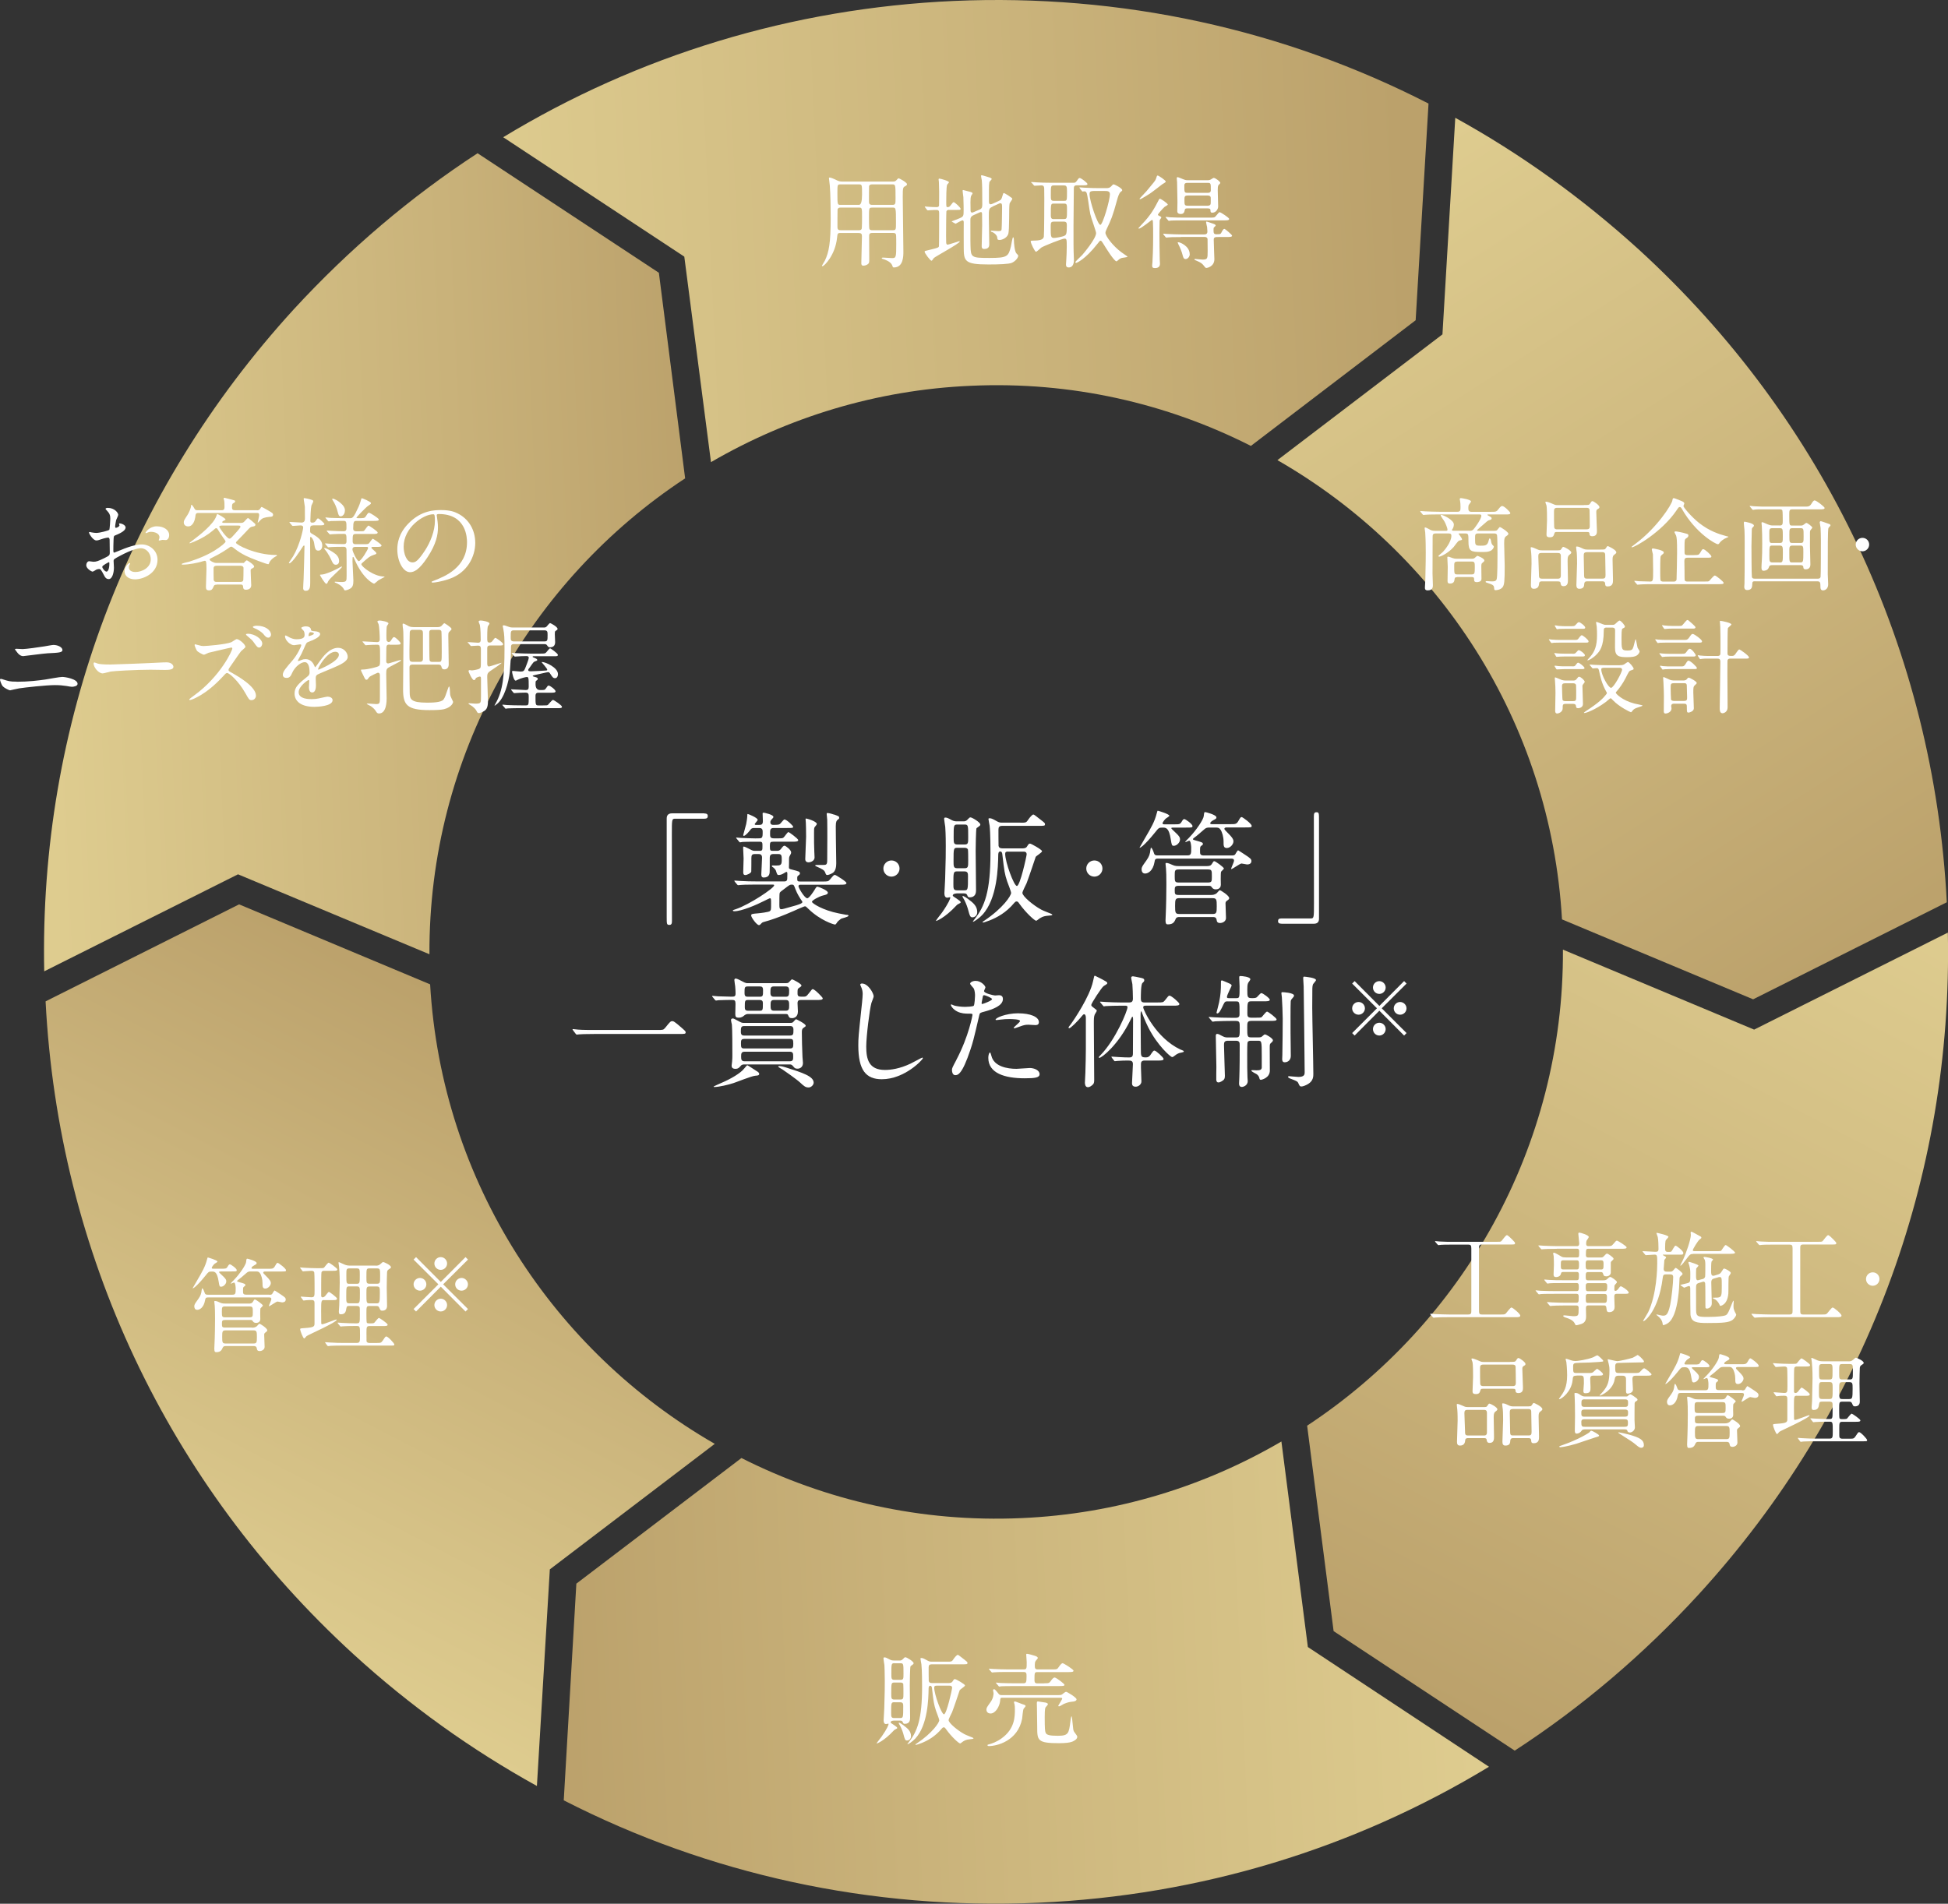 <?xml version="1.0" encoding="UTF-8"?>
<svg id="Layer_2" data-name="Layer 2" xmlns="http://www.w3.org/2000/svg" xmlns:xlink="http://www.w3.org/1999/xlink" viewBox="0 0 370.87 362.51">
  <rect x="0" y="0" width="370.87" height="362.51" fill="#333333" stroke="none"/>
  <defs>
    <style>
      .cls-1 {
        clip-path: url(#clippath-6);
      }

      .cls-2 {
        fill: url(#_名称未設定グラデーション_171-5);
      }

      .cls-3 {
        clip-path: url(#clippath-4);
      }

      .cls-4 {
        fill: #fff;
      }

      .cls-5 {
        fill: none;
      }

      .cls-6 {
        clip-path: url(#clippath-1);
      }

      .cls-7 {
        fill: url(#_名称未設定グラデーション_171-6);
      }

      .cls-8 {
        clip-path: url(#clippath-5);
      }

      .cls-9 {
        clip-path: url(#clippath-3);
      }

      .cls-10 {
        fill: url(#_名称未設定グラデーション_171);
      }

      .cls-11 {
        fill: url(#_名称未設定グラデーション_171-2);
      }

      .cls-12 {
        clip-path: url(#clippath-2);
      }

      .cls-13 {
        fill: url(#_名称未設定グラデーション_171-4);
      }

      .cls-14 {
        clip-path: url(#clippath);
      }

      .cls-15 {
        fill: url(#_名称未設定グラデーション_171-3);
      }
    </style>
    <clipPath id="clippath">
      <rect class="cls-5" x="8.37" width="362.5" height="362.51"/>
    </clipPath>
    <clipPath id="clippath-1">
      <path class="cls-5" d="M130.28,48.87l5.08,39.13c14.58-8.48,31.46-13.77,49.52-14.54,19.08-.87,37.27,3.34,53.27,11.45l31.37-23.93,2.45-41.26C244.37,5.57,213.45-1.22,181.6.18c-30.85,1.38-60.17,10.39-85.8,25.95l34.48,22.74Z"/>
    </clipPath>
    <linearGradient id="_名称未設定グラデーション_171" data-name="名称未設定グラデーション 171" x1="-856.87" y1="-3817.45" x2="-854.13" y2="-3817.45" gradientTransform="translate(55237.94 -245635.39) scale(64.36 -64.36)" gradientUnits="userSpaceOnUse">
      <stop offset="0" stop-color="#decc8f"/>
      <stop offset=".62" stop-color="#c9b27a"/>
      <stop offset="1" stop-color="#bba16b"/>
    </linearGradient>
    <clipPath id="clippath-2">
      <path class="cls-5" d="M274.61,63.68l-31.41,23.94c30.67,17.58,52.01,49.8,54.18,87.45l36.39,15.22,36.87-18.48c-2.44-47.82-23.23-91.9-58.62-124.28-10.79-9.8-22.49-18.23-34.96-25.1l-2.44,41.25Z"/>
    </clipPath>
    <linearGradient id="_名称未設定グラデーション_171-2" data-name="名称未設定グラデーション 171" x1="-791.44" y1="-3798" x2="-788.7" y2="-3798" gradientTransform="translate(244714.98 50948.79) rotate(90) scale(64.35 -64.35)" xlink:href="#_名称未設定グラデーション_171"/>
    <clipPath id="clippath-3">
      <path class="cls-5" d="M45.32,166.49l36.44,15.22c-.17-37.59,19.12-71.17,48.68-90.62l-5-39.15-34.52-22.76c-12.75,8.32-24.43,18.24-35,29.73C24.24,93.59,7.44,138.16,8.42,184.96l36.89-18.47Z"/>
    </clipPath>
    <linearGradient id="_名称未設定グラデーション_171-3" data-name="名称未設定グラデーション 171" x1="-864.85" y1="-3844.15" x2="-862.11" y2="-3844.15" gradientTransform="translate(39810.18 -176810.67) scale(46.02 -46.02)" xlink:href="#_名称未設定グラデーション_171"/>
    <clipPath id="clippath-4">
      <path class="cls-5" d="M104.67,298.85l31.41-23.91c-30.61-17.59-52.01-49.83-54.19-87.5l-36.37-15.23-36.84,18.47c2.46,47.82,23.25,91.96,58.62,124.32,10.76,9.84,22.47,18.2,34.92,25.09l2.46-41.23Z"/>
    </clipPath>
    <linearGradient id="_名称未設定グラデーション_171-4" data-name="名称未設定グラデーション 171" x1="-934.09" y1="-3778.72" x2="-931.35" y2="-3778.72" gradientTransform="translate(43008.48 -173680.64) scale(46.03 -46.03)" xlink:href="#_名称未設定グラデーション_171"/>
    <clipPath id="clippath-5">
      <path class="cls-5" d="M333.96,196.06l-36.4-15.23c.19,37.61-19.13,71.16-48.7,90.65l5.04,39.12,34.48,22.76c12.7-8.26,24.47-18.25,35.02-29.75,31.69-34.64,48.43-79.23,47.44-126.02l-36.88,18.47Z"/>
    </clipPath>
    <linearGradient id="_名称未設定グラデーション_171-5" data-name="名称未設定グラデーション 171" x1="-775.53" y1="-3731.6" x2="-772.8" y2="-3731.6" gradientTransform="translate(-49489.88 240355.75) rotate(180) scale(64.34 -64.34)" xlink:href="#_名称未設定グラデーション_171"/>
    <clipPath id="clippath-6">
      <path class="cls-5" d="M249,313.64l-5.04-39.15c-14.6,8.54-31.46,13.81-49.49,14.59-19.16.85-37.35-3.38-53.31-11.44l-31.43,23.92-2.4,41.26c27.57,14.12,58.53,20.9,90.36,19.5,30.85-1.35,60.14-10.34,85.79-25.89l-34.48-22.8Z"/>
    </clipPath>
    <linearGradient id="_名称未設定グラデーション_171-6" data-name="名称未設定グラデーション 171" x1="-825.07" y1="-3684.69" x2="-822.33" y2="-3684.69" gradientTransform="translate(-52811.72 237431.16) rotate(-180) scale(64.35 -64.35)" xlink:href="#_名称未設定グラデーション_171"/>
  </defs>
  <g id="_レイヤー_3" data-name="レイヤー 3">
    <path class="cls-4" d="M134.1,154.9c.44,0,.65.14.65.49s-.18.51-.65.51h-5.56c-.63,0-.63.14-.63,2.93,0,2.61.02,14.18.02,16.55,0,.53-.12.74-.49.74-.51,0-.51-.17-.51-1.54v-18.74c0-.65.37-.96,1-.96h6.17Z"/>
    <path class="cls-4" d="M143.99,168.44c-2.05,0-2.7.05-2.96.07-.07,0-.42.05-.49.05s-.14-.05-.21-.14l-.44-.53q-.09-.12-.09-.16s.02-.05.07-.05c.16,0,.88.07,1.02.07,1.14.07,2.12.09,3.22.09h5.26c.51,0,.51-.42.51-.56,0-.13.02-.74.02-.88,0-.12,0-.37-.16-.37-.07,0-.12.02-.63.33-.28.17-.63.26-.86.26-.25,0-.3-.09-.53-.83-.02-.1-.3-.47-.51-.61-.19-.12-.26-.16-.26-.26s.09-.12.14-.12c.09,0,.51.02.58.02.88,0,1.16-.07,1.16-.96s0-1.23-.62-1.23h-1c-.52,0-.66.3-.66.7,0,.93,0,2.49-.02,2.77-.02.25-.07,1-1.14,1-.45,0-.45-.44-.45-.6,0-.09.14-2.77.14-3.19,0-.61-.37-.68-.65-.68h-.73c-.51,0-.65.21-.65.75,0,.39,0,2.42-.02,2.58-.05.35-.91.67-1.09.67-.44,0-.44-.3-.44-.61,0-.39.07-2.17.07-2.54,0-.33-.09-1.75-.09-2.03,0-.12.02-.25.14-.25.16,0,1.03.46,1.28.58.35.19.49.24.86.24h.82c.58,0,.58-.14.58-.95,0-.58,0-.79-.54-.79h-.62c-1.35,0-2.26.02-2.61.04-.07.02-.43.08-.49.08-.09,0-.14-.08-.21-.17l-.44-.53c-.04-.07-.11-.12-.11-.14,0-.05.04-.07.09-.07.14,0,.72.07.84.07.35.02,2.28.09,2.74.09.93,0,1.05,0,1.21-.14.18-.16.18-.54.18-1.14,0-.65-.33-.7-.72-.7h-.9c-.42,0-.53.07-.82.47-.16.21-.83,1.03-1.16,1.03-.1,0-.1-.12-.1-.17s.49-1.77.56-2.07c.07-.3.21-1.21.21-1.56,0-.19,0-.37.09-.37.12,0,1.89.72,1.89,1.12,0,.16-.56.68-.56.82s.14.14.24.14h.56c.47,0,.75-.07.75-.72,0-.23-.05-1.28-.05-1.47,0-.12.12-.14.21-.14.07,0,1.84.37,1.84.79,0,.16-.05.19-.33.49-.18.17-.25.4-.25.51,0,.53.39.53.53.53.86,0,1.12-.02,1.32-.19.14-.11.67-.84.84-.84.39,0,1.65,1.19,1.65,1.38,0,.25-.12.25-1.18.25h-2.51c-.7,0-.7.35-.7,1.14,0,.56.05.83.75.83h.56c.98,0,1.07,0,1.28-.18.17-.14.73-1.02.91-1.02.1,0,1.86,1.26,1.86,1.54,0,.3-.52.3-1.23.3h-3.5c-.56,0-.67.07-.67.83,0,.86.09.91.56.91h.84c.26,0,.49-.07.72-.37.3-.4.47-.61.67-.61s1.26.79,1.26,1.26c0,.21-.03.26-.31.77-.09.16-.09.47-.09.63,0,.31,0,1.1-.02,1.42-.02.31.09.35.58.47,1.36.35,1.51.37,1.51.77,0,.12-.05.17-.37.42-.14.09-.14.28-.14.38,0,.6,0,.7.56.7h4.19c1.05,0,1.17,0,1.5-.4.64-.77.72-.86.93-.86.16,0,2.19,1.26,2.19,1.54,0,.33-.47.33-1.26.33h-7.39c-.21,0-.48,0-.48.3s1.16,2.28,1.67,2.28c.37,0,1.19-1.28,1.38-1.58.33-.56.39-.63.56-.63.14,0,1.98.68,1.98,1.14,0,.32-.4.42-.89.53-.84.21-2.14.95-2.14,1.21,0,.3,2.12,1.63,5.1,2.21.42.09,1.26.23,1.37.26.22.02.49,0,.49.18,0,.24-1.28.49-1.42.58-.42.33-.63.47-.83.82-.12.18-.19.28-.33.28-.24,0-2.8-.79-5.03-2.96-.47-.47-.53-.51-.7-.51-.09,0-1.07.42-1.33.53-.42.19-3.75,1.73-6.45,2.44-.32.09-.35.12-.63.42-.09.12-.21.19-.33.19-.42,0-1.48-1.47-1.48-1.82,0-.3.14-.33,1.26-.42.33-.02,2.07-.23,2.3-.42.23-.21.23-.32.23-1.45,0-.88,0-1-.25-1-.07,0-.83.4-.93.44-1.6.82-4.43,2.03-5.82,2.03-.07,0-.28-.02-.28-.12s.07-.12.58-.28c2.52-.84,7.29-4,7.29-4.54,0-.14-.14-.14-.41-.14h-2.96ZM149.81,168.89c-1.28.95-1.31.98-1.38,1.19-.05.14-.05,1.52-.05,2.28,0,.51.05.77.35.77.26,0,.33-.02,2.86-.74.77-.24,1.17-.4,1.17-.63,0-.09-.05-.14-.35-.58-.07-.12-.65-.98-.98-1.89-.28-.75-.3-.84-.69-.84-.33,0-.42.07-.93.44M155.51,156.92c0,.14-.4.53-.44.63-.09.23-.09.42-.09,1,0,1.91,0,2.12.05,3.57,0,.16.05.97.05,1.14,0,.83-1.02.95-1.12.95-.65,0-.65-.51-.65-.63,0-.67.16-3.63.16-4.24,0-.56-.02-2.77-.09-3.24,0-.02-.03-.21.02-.23.05-.07,2.12.51,2.12,1.05M158.8,155.1c.88.33.97.35.97.61,0,.18-.04.21-.33.42-.11.09-.32.26-.32,1.19,0,.37.02,2.03.02,2.38,0,.74.07,4,.07,4.68,0,.58-.09,1.47-.67,1.84-.42.26-.86.4-1.03.4-.23,0-.28-.11-.41-.49-.19-.44-.47-.61-1.67-1.14-.17-.07-.22-.1-.22-.19s.14-.09.24-.09c1.24,0,1.35,0,1.56-.02.48-.03.48-.4.48-1.21,0-.6.02-3.35.02-3.91s0-2.98-.02-3.47c0-.18-.1-.93-.1-1.09,0-.05,0-.12.05-.17.12-.09.86.1,1.35.28"/>
    <path class="cls-4" d="M168.18,165.39c0-.84.68-1.54,1.54-1.54s1.54.68,1.54,1.54-.72,1.54-1.54,1.54-1.54-.67-1.54-1.54"/>
    <path class="cls-4" d="M182.09,170.14c-.11,0-.7.02-.7.42,0,.16,1.51.93,1.51,1.24,0,.12-.12.18-.19.21-.35.18-.47.24-.63.42-2.23,2.4-3.91,3.03-3.91,2.93,0-.07,1-1.38,1.17-1.58,1.3-1.86,1.58-2.68,1.58-2.84,0-.02,0-.09-.07-.09-.03,0-.43.09-.49.09-.49,0-.56-.49-.56-.89,0-.28.14-2.26.14-2.68.12-3.82.12-4.93.12-6.29,0-2.24-.07-3.08-.1-3.63-.02-.21-.21-1.26-.21-1.49,0-.07,0-.28.19-.28.35,0,.53.09,1.3.51.4.21.7.21,1,.21h1.19c.21,0,.49,0,.79-.35.3-.33.37-.4.56-.4.28,0,1.86.93,1.86,1.37,0,.14-.14.26-.21.3-.07.05-.49.35-.52.39-.11.21-.16,3.8-.16,4.31,0,.25.07,7.03.07,7.45,0,.4,0,1.4-1.23,1.4-.3,0-.37-.19-.44-.4-.12-.3-.33-.35-.66-.35h-1.42ZM182.23,165.93c-.72,0-.72.19-.72,2.38,0,.88,0,1.23.7,1.23h1.35c.73,0,.73-.13.73-2.65,0-.54,0-.96-.7-.96h-1.35ZM182.26,161.44c-.72,0-.72.16-.72,2.51,0,1.02,0,1.38.7,1.38h1.39c.7,0,.7-.3.7-1.44,0-.26,0-1.96-.05-2.12-.14-.33-.51-.33-.66-.33h-1.37ZM182.28,157.01c-.72,0-.72.14-.72,2.45,0,1.02,0,1.35.72,1.35h1.35c.7,0,.7-.28.7-1.4,0-2.26,0-2.4-.7-2.4h-1.35ZM184.4,171.26c.84.63,1.65,1.26,1.65,2.42,0,.86-.72,1-.88,1-.44,0-.52-.16-.91-1.65-.19-.65-.61-1.65-.91-2.07-.09-.17-.14-.28-.09-.33.12-.14,1.02.53,1.14.63M194.27,156.66c1.07,0,1.12,0,1.54-.65.21-.3.7-.91.93-.91.16,0,.53.35,1.51,1.09.63.49.7.56.7.75,0,.32-.12.32-1.23.32h-6.91c-.56,0-.72.23-.72.72,0,.3,0,2.96.02,3.1.07.33.28.47.74.47h3.75c.26,0,.7,0,.91-.33.28-.44.35-.58.58-.58.25,0,2.3,1.17,2.3,1.44,0,.26-1.09.89-1.21,1.09-.02.07-1.42,4.24-1.74,5.03-.12.28-.79,1.54-.79,1.82,0,.65,2.07,2.37,3.58,3.19.48.26,1.35.56,1.88.79.05.02.24.12.24.19,0,.12-.49.16-.82.18-.93.07-1.42.35-1.94.77-.18.14-.25.19-.32.19-.28,0-1.95-1.49-3.21-3.26-.14-.21-.28-.42-.51-.42s-.37.19-.47.3c-1.51,1.82-3.26,2.77-4.7,3.33-.49.18-1.09.39-1.21.39-.07,0-.1-.05-.1-.07,0-.07.03-.09.29-.26,3.65-2.44,5.14-4.79,5.14-5.31,0-.28-.63-1.84-.75-2.19-.49-1.49-.53-1.86-.93-5.21-.02-.14-.07-.49-.39-.49-.35,0-.38.42-.38.7-.04,2.17-.14,8.26-3.02,11.36-.75.79-1.66,1.33-1.77,1.33-.09,0-.07-.05.28-.49,1.93-2.44,3.03-5.26,3.03-12.64,0-.63,0-3.8-.16-5.17-.03-.21-.22-1.09-.22-1.28,0-.14.14-.14.22-.14.37,0,.69.19,1.44.61.37.21.65.23.91.23h3.51ZM191.9,162.16c-.33,0-.53.07-.53.42,0,1.58,1.67,6.13,2.23,6.13.61,0,1.86-5.73,1.86-6.03,0-.51-.42-.51-.58-.51h-2.98Z"/>
    <path class="cls-4" d="M206.81,165.39c0-.84.68-1.54,1.54-1.54s1.54.68,1.54,1.54-.72,1.54-1.54,1.54-1.54-.67-1.54-1.54"/>
    <path class="cls-4" d="M223.35,157.59c-.21,0-.35,0-.35.14,0,.07.47.49.61.63.95.86,1.05,1.14,1.05,1.49,0,.58-.63,1.21-1.19,1.21-.38,0-.4-.19-.56-1.16-.35-2.31-.93-2.31-1.6-2.31s-.73.07-1.38.89c-2.23,2.77-2.98,3.05-2.98,2.93.19-.3.77-1.35,1-1.74,1.24-2.12,1.87-3.19,2.28-4.82.12-.42.12-.47.21-.47.05,0,2.19.63,2.19.96,0,.1-.51.42-.62.49-.17.09-.68.75-.68.93,0,.21.21.21.39.21h1.82c1.02,0,1.14,0,1.45-.53.21-.37.33-.47.48-.47.23,0,1.56.95,1.56,1.32,0,.3-.12.3-1.24.3h-2.44ZM234.47,162.9c.31,0,.54-.02.68-.19.1-.12.42-.79.58-.79.05,0,.93.6,1.4.9.84.56,1.12.75,1.12,1.14,0,.65-.7.65-.84.65s-.88-.18-1.04-.18c-.31,0-1.7,1.06-1.94,1.06-.02,0-.05,0-.05-.04,0-.14.56-1.3.56-1.56,0-.39-.31-.39-.54-.39h-13.99c-.47,0-.54.21-.6.61-.3,1.79-1.29,2.23-1.8,2.23s-.67-.42-.67-.82c0-.14.02-.42.39-.93.86-1.19,1.05-1.47,1.22-2.24.02-.14.11-.93.18-.93.21,0,.47.72.58,1.08.12.37.41.39.65.39h5.68c.75,0,.75-.33.75-1.47,0-.25-.07-1.33-.38-1.33-.11,0-.6.26-.72.26-.02,0-.04,0-.04-.05,0-.05.62-.68.72-.77,1.42-1.47,2.73-3.47,2.8-4.1.09-.72.09-.79.3-.79.08,0,2.12.51,2.12,1,0,.24-.07.26-.65.58-.25.14-.53.35-.53.56,0,.16.18.16.49.16h3.35c.93,0,1.18,0,1.53-.63.37-.65.42-.72.63-.72.16,0,1.89,1.25,1.89,1.67,0,.3-.12.3-1.23.3h-3.47c-.16,0-.49,0-.49.26,0,.14.12.26.49.63,1.12,1.09,1.23,1.44,1.23,1.77,0,.54-.6,1.26-1.26,1.26s-.62-.53-.62-1.23c0-.86-.26-1.82-.61-2.3-.26-.37-.56-.37-.98-.37h-1.07c-.39,0-.67.02-1,.33-1,.86-1.44,1.26-1.84,1.54-.26.19-.32.24-.32.35,0,.1.05.12.49.24,1.26.35,1.39.4,1.39.67,0,.14-.02.16-.33.37-.21.17-.21.25-.21,1.07,0,.4,0,.75.7.75h5.3ZM230.51,170.42c.31,0,.75,0,1.17-.37.07-.07.44-.54.58-.54.09,0,1.76,1,1.76,1.51,0,.19-.09.26-.47.53-.23.16-.23.37-.23.51,0,.4.09,2.31.09,2.75,0,.63-.63.95-1.12.95-.56,0-.62-.3-.67-.63-.09-.47-.39-.51-.7-.51h-6.42c-.26,0-.54.05-.66.35-.23.52-.44,1.05-1.47,1.05-.24,0-.47,0-.47-.77,0-.35.09-1.98.09-2.35.02-.86.07-2.3.07-4.51,0-1.65-.02-2.38-.07-2.98,0-.12-.09-.77-.09-.91,0-.09,0-.18.14-.18.37,0,.79.21,1.21.39.42.21.88.21,1.24.21h5.28c.31,0,.72,0,.96-.42.28-.47.3-.51.47-.51.19,0,1.81,1.14,1.81,1.4,0,.11-.47.49-.53.6-.07.12-.07.98-.07,1.4,0,.16.02.89.02,1.07,0,.84-.76.89-.95.89-.52,0-.63-.24-.75-.37-.16-.28-.32-.3-.63-.3h-5.68c-.7,0-.77.21-.77.79,0,.77.02.95.77.95h6.07ZM224.46,165.56c-.81,0-.81.21-.81,1.19,0,1.11,0,1.3.81,1.3h5.47c.79,0,.79-.21.79-1.16,0-1.14,0-1.33-.79-1.33h-5.47ZM224.49,171.03c-.72,0-.77.28-.77,1.47,0,1.26.04,1.54.77,1.54h6.4c.72,0,.76-.26.76-1.47s-.02-1.54-.76-1.54h-6.4Z"/>
    <path class="cls-4" d="M243.97,175.89c-.44,0-.65-.14-.65-.49s.18-.51.65-.51h5.56c.63,0,.63-.14.63-2.93,0-2.61-.02-14.18-.02-16.55,0-.54.12-.74.49-.74.49,0,.49.17.49,1.54v18.74c0,.65-.35.95-.98.95h-6.17Z"/>
    <path class="cls-4" d="M125.14,196.13c1.05,0,1.16,0,1.49-.4.93-1.16,1.05-1.28,1.35-1.28.23,0,.37,0,2,1.44.37.33.56.49.56.67,0,.33-.14.33-1.28.33h-16.02c-1.95,0-2.65.05-2.93.07-.07,0-.42.05-.49.05-.09,0-.14-.07-.21-.14l-.49-.65s-.12-.16-.12-.21c0-.05.07-.05.09-.05.12,0,.84.1.98.1.74.07,2.56.07,3.24.07h11.83Z"/>
    <path class="cls-4" d="M135.67,189.84c-.07-.05-.09-.11-.09-.14,0-.05.02-.07.07-.07.16,0,.91.07,1.05.09.28,0,2.09.07,2.55.07.63,0,.79-.07.79-.63,0-.26-.02-.77-.07-1.33-.02-.21-.16-1.02-.16-1.21,0-.26.19-.28.26-.28.28,0,1,.4,1.3.56.58.32.77.32,1.07.32h7.12c.28,0,.44-.02.6-.14.12-.09.51-.6.63-.6.14,0,1.79.86,1.79,1.16,0,.18-.07.21-.44.47-.3.18-.3.28-.3,1.05,0,.63.26.63,1.02.63.56,0,.65-.02,1.14-.65.53-.7.61-.79.75-.79.33,0,1.89,1.56,1.89,1.75,0,.32-.47.32-1.24.32h-2.86c-.35,0-.7,0-.7.61,0,.02.07,1.32.07,1.58,0,1.09-.77,1.27-1.12,1.27-.51,0-.58-.18-.77-.63-.07-.16-.28-.16-.37-.16h-7.28q-.38,0-.77.35c-.12.1-.42.35-.96.35-.49,0-.65-.14-.65-.7,0-.31.04-1.65.04-1.94,0-.6-.14-.74-.62-.74-.21,0-1.84,0-2.61.05-.08.02-.43.07-.49.07s-.12-.07-.21-.16l-.44-.54ZM144.54,204.49c0,.3-.32.32-.74.35-.7.05-3.54,1.21-4.15,1.4-.9.31-2.8.75-3.65.75-.02,0-.14,0-.14-.07s1.4-.67,1.66-.79c1.56-.67,3.44-1.74,4.14-2.63.49-.58.54-.65.63-.65.07,0,1.44.89,1.7,1.07.28.16.55.33.55.58M141.73,202.69c-.21,0-.47.03-.63.19-.37.44-.58.65-1.09.65-.7,0-.72-.42-.72-.63,0-.12.07-.61.09-.75.05-.49.05-.89.05-1.23,0-1.56,0-4.77-.09-5.82-.03-.11-.17-.72-.17-.86,0-.21.17-.3.33-.3.19,0,.31.07,1.35.63.37.21.54.21.86.21h8.71c.21,0,.37,0,.53-.11.09-.05.49-.59.62-.59.03,0,1.82.86,1.82,1.23,0,.14-.05.17-.45.44-.28.19-.28.51-.28.86,0,1.12.05,3.16.12,4.68.02.37.09.88.09,1.12,0,.74-.51,1.09-1.02,1.09-.4,0-.53-.07-.77-.37-.35-.44-.47-.44-.84-.44h-8.51ZM141.7,195.38c-.65,0-.65.33-.65,1.14,0,.67.42.67.65.67h8.71c.65,0,.65-.3.65-1.14,0-.65-.42-.67-.65-.67h-8.71ZM141.73,197.83c-.63,0-.66.26-.66.89,0,.77.07.93.66.93h8.66c.6,0,.64-.26.64-.89,0-.77-.07-.93-.64-.93h-8.66ZM141.77,200.27c-.62,0-.67.33-.67.91s.05.91.67.91h8.57c.66,0,.67-.33.67-.91s-.02-.91-.67-.91h-8.57ZM142.4,187.84c-.65,0-.65.19-.65,1.24,0,.65.23.72.65.72h2.21c.66,0,.66-.19.66-1.24,0-.65-.23-.72-.66-.72h-2.21ZM142.45,190.42c-.65,0-.65.14-.65,1.42,0,.4.12.63.65.63h2.14c.65,0,.65-.14.65-1.42,0-.4-.1-.63-.65-.63h-2.14ZM147.29,187.84c-.61,0-.61.4-.61,1.21,0,.21,0,.75.61.75h2.35c.6,0,.6-.4.6-1.21,0-.21,0-.75-.6-.75h-2.35ZM147.34,190.42c-.63,0-.63.42-.63,1.02s0,1.02.63,1.02h2.28c.62,0,.62-.42.62-1.02s0-1.02-.62-1.02h-2.28ZM153.91,207.07c-.56,0-.82-.23-1.58-.93-.72-.67-3.01-2.26-3.36-2.49-.12-.09-.81-.42-.81-.56,0-.07.12-.09.21-.09.02,0,.44,0,1.24.26,3.23,1.02,5.3,1.7,5.3,2.91,0,.37-.42.91-1,.91"/>
    <path class="cls-4" d="M166.34,189.7c0,.23-.4,1.12-.44,1.3-.33,1.19-.98,6.33-.98,8.29,0,2.35.45,4.45,3.56,4.45,1.14,0,2.82-.23,4.89-1.21.35-.16,2.12-1.14,2.21-1.14s.12.07.12.12c0,.25-3.45,4-7.82,4-3.03,0-4.47-1.74-4.47-6.43,0-1.44.05-1.9.53-6.47.09-.77.3-2.68.3-3.33,0-.42-.07-.81-.21-1.14-.03-.07-.26-.6-.26-.63,0-.16.19-.23.33-.23,1.21,0,2.23,1.89,2.23,2.42"/>
    <path class="cls-4" d="M182.07,201.83c2.4-4.54,3.08-8.54,3.08-8.57,0-.24-.1-.24-.84-.24-.49,0-1.31-.02-2.07-.41-.74-.37-1.21-1.02-1.21-1.26,0-.07.07-.09.09-.09.09,0,.44.19.53.21.35.12,1.31.26,2.07.26.35,0,1.47-.05,1.66-.21.18-.16.25-1.75.25-1.91,0-.19,0-.98-.28-1.44-.09-.12-.65-.7-.65-.86,0-.23.44-.53,1.05-.53,1.05,0,1.86.95,1.86,1.24,0,.11-.26.58-.26.7,0,.44,1.86.84,2.1.84.09,0,.6-.05.72-.05.19,0,.77,0,.77.72,0,1.31-1.98,1.98-3.51,2.4-.79.21-.89.23-.98.65-1.18,5.08-1.21,5.1-1.7,6.61-1.6,4.84-2.44,4.84-2.89,4.84-.56,0-.62-.77-.62-1.02,0-.28.11-.51.83-1.86M186.99,191.19c.11,0,1.88-.63,1.88-.93,0-.23-1.26-.75-1.51-.75-.14,0-.21.05-.25.28-.09.47-.09.54-.21,1.09-.02.16-.05.3.1.3M188.75,201.06c.49,2.02,3.01,2.47,4.77,2.47.4,0,2.17-.16,2.54-.16.79,0,1.86.4,1.86,1.17,0,.67-.86.79-2.84.79-3.77,0-6.92-.96-6.92-3.89,0-.54.15-1.02.33-1.02.1,0,.24.58.26.65M193.9,192.96c2.21,0,3.89.65,3.89,1.68,0,.56-.49.56-.68.56-.21,0-1.11-.07-1.3-.07-.42,0-.77,0-1.72.37-.58.21-.82.3-.98.3-.05,0-.12,0-.12-.07,0-.17,1.21-1.05,1.21-1.31,0-.35-1.65-.37-2-.37-.51,0-1.14.02-1.67.1-.14.02-.68.09-.77.09-.02,0-.18,0-.21-.05-.16-.3,1.86-1.24,4.36-1.24"/>
    <path class="cls-4" d="M205.77,193.73c-.56.67-1.91,2.07-2.22,2.07-.07,0-.12-.07-.12-.14,0-.07.33-.51.4-.58.65-.88,3.63-5.3,4.26-8.19.23-1.07.23-1.09.37-1.09.05,0,1.33.67,1.4.7.64.35.95.49.95.7,0,.16-.07.18-.7.58-.35.21-2.35,3.28-2.35,3.58,0,.16.14.3.3.41.68.52.75.56.75.7,0,.12-.35.61-.39.72-.17.42-.17.82-.17,1.84,0,1.51.07,8.94.07,10.62,0,.44-.07.67-.21.82-.28.3-.67.56-.98.56-.58,0-.58-.74-.58-.88,0-.28.09-1.59.09-1.89.12-3.93.09-4.58.09-10.48,0-.51-.21-.65-.33-.65-.14,0-.3.19-.64.6M211.68,201.41q-.09-.12-.09-.16s.02-.05.07-.05c.11,0,1.19.09,1.37.09.98.05,1.31.07,1.94.07.42,0,.72-.07.72-.74,0-1.05.03-5.63.03-6.59-.03-.26-.03-.42-.12-.42-.07,0-.12.05-.4.66-2.31,4.72-5.44,7.17-5.91,7.17-.03,0-.1-.02-.1-.12,0-.07.24-.31.35-.42,2.88-2.96,5.12-8.43,5.12-9.11,0-.28-.26-.28-.4-.28h-1.16c-.54,0-1.95.02-2.59.07-.04,0-.28.05-.33.05-.09,0-.11-.05-.21-.17l-.44-.51c-.1-.12-.1-.14-.1-.17,0-.05.02-.05.07-.05.17,0,.89.07,1.05.07.84.05,1.89.09,2.72.09h1.75c.39,0,.67-.14.67-.74,0-.73-.05-2.03-.1-2.73-.02-.21-.23-1.04-.23-1.23,0-.21.14-.28.35-.28.1,0,1.05.18,1.21.23.61.12.93.19.93.51,0,.19-.05.26-.35.54-.3.3-.3,2.33-.3,3,0,.47.16.7.68.7h2.4c1.07,0,1.18,0,1.49-.39.63-.81.7-.91.89-.91.35,0,1.88,1.33,1.88,1.58,0,.33-.49.33-1.26.33h-5.12c-.23,0-.51,0-.51.33,0,.42,2.42,5.82,7.06,8.01.09.05.51.18.58.24.07.04.09.11.09.16,0,.14-.72.23-.86.28-.44.16-.72.37-.95.56-.07.07-.26.21-.43.21-.25,0-2.77-2.16-4.52-5.64-.62-1.23-1.19-2.72-1.21-2.81-.03-.07-.07-.26-.14-.26-.12,0-.12.56-.12.72,0,1,.05,5.42.05,6.33,0,1.56,0,1.72.98,1.72.32,0,.58-.11.79-.39.56-.81.63-.91.82-.91.3,0,1.74,1.33,1.74,1.58,0,.32-.45.32-1.17.32h-2.47c-.6,0-.67.37-.67.68v.65c0,.42.09,2.28.09,2.65,0,.56-.57,1-1.09,1-.56,0-.7-.3-.7-.67,0-.56.17-3.1.17-3.63,0-.68-.44-.68-.93-.68s-1.29,0-2.05.07c-.07,0-.38.05-.44.05-.09,0-.12-.05-.19-.14l-.41-.53Z"/>
    <path class="cls-4" d="M233.79,190.68c-.51,0-.58.03-.86.58-.47,1-.81,1.72-1.18,1.72-.11,0-.14-.07-.14-.16,0-.07.42-1.56.49-1.96.3-1.56.35-2.21.35-3.91,0-.14.02-.26.21-.26.07,0,.79.33.91.37.81.35.91.4.91.66,0,.07-.89,1.74-.89,2.12,0,.23.16.23.44.23h1.3c.67,0,.67-.03.67-2.23,0-.26-.07-1.42-.07-1.7,0-.26.07-.28.26-.28.23,0,1.86.12,1.86.63,0,.11-.35.56-.42.67-.16.33-.16.86-.16,1.28,0,1.47,0,1.63.98,1.63.16,0,.64,0,.83-.18.14-.1.67-.78.86-.78.3,0,1.61.98,1.61,1.26,0,.3-.49.3-1.26.3h-2.28c-.73,0-.73.23-.73,2.24,0,.51,0,.88.73.88h.79c.56,0,.95,0,1.14-.07.18-.09.86-1.09,1.09-1.09.21,0,1.82,1.23,1.82,1.49,0,.28-.49.28-1.23.28h-3.59c-.77,0-.77.35-.77,1.21,0,1.74,0,1.93.77,1.93h1.35c.44,0,.58-.05.79-.26.32-.28.35-.3.47-.3.23,0,1.51.74,1.51,1.12,0,.18-.21.37-.33.47-.28.23-.28.3-.28,1.02,0,.6.02,3.58.02,4.26,0,1.44-1.61,1.77-1.68,1.77-.1,0-.24-.02-.28-.19-.09-.37-.14-.53-.49-.84-.14-.12-1.07-.52-1.07-.72,0-.09.12-.09.23-.09s.66.03.79.03c.72,0,.91-.14.96-.49v-2.23c0-2.91-.03-2.91-.75-2.91h-1.3c-.21,0-.51.02-.63.26-.09.16-.09,1.65-.09,2.35,0,1.98,0,3.42.05,4.35,0,.09.05.6.05.72,0,.91-.95,1.12-1.09,1.12-.56,0-.56-.47-.56-.7,0-.16.05-.96.05-1.14.07-1.93.07-4.16.07-6.12,0-.42,0-.84-.7-.84h-1.54c-.66,0-.75.3-.75.79,0,.93.17,5.28.17,5.87,0,.47-.08.65-.31.86-.09.07-.56.42-.91.42-.39,0-.42-.4-.42-.56-.02-.35.02-2.03.02-2.42,0-.84-.11-4.94-.11-5.87,0-.16.02-.39.25-.39s.42.09,1.05.44c.47.25.77.23.98.23h1.56c.72,0,.72-.19.72-1.91,0-.91,0-1.23-.72-1.23h-.98c-.4,0-2.12.02-2.94.07-.07,0-.42.07-.49.07-.09,0-.14-.07-.21-.16l-.45-.53c-.04-.07-.12-.12-.12-.17,0-.04.07-.04.1-.04.14,0,.86.07,1.02.07.68.05,1.86.09,3.19.09h.86c.7,0,.7-.39.7-.81,0-2.28,0-2.31-.7-2.31h-1.54ZM246.36,189.57c0,.18-.07.25-.42.65-.16.16-.21.37-.21.56-.05.58-.03,4.94-.03,5.89,0,.7.05,3.77.05,4.4,0,.77-.53,1.21-1.17,1.21-.47,0-.47-.44-.47-.63,0-.12.03-.67.03-.77.04-.91.07-6.43.07-6.91,0-1-.1-3.17-.16-4.05-.02-.12-.09-.63-.09-.75,0-.05,0-.18.07-.23.05-.05,2.33.09,2.33.63M248.36,185.98c.07,0,2.19.19,2.19.65,0,.14-.49.65-.56.77-.12.28-.14.72-.14.86,0,1.19-.02,2.4-.02,3.59,0,2,.21,10.85.21,12.64,0,.47,0,1.33-1,1.93-.47.28-1,.47-1.26.47-.32,0-.37-.12-.63-.7-.12-.26-.3-.35-1.54-.82-.12-.05-.39-.19-.39-.3,0-.05.05-.14.19-.14s1.49.14,1.79.14c1.19,0,1.19-.52,1.19-.91,0-2.59-.17-13.97-.19-16.3,0-.25-.09-1.35-.09-1.58,0-.07.02-.21.05-.26.05-.05.16-.05.21-.05"/>
    <path class="cls-4" d="M257.9,197.19l-.47-.47,4.72-4.72-4.72-4.71.47-.47,4.71,4.73,4.71-4.73.47.47-4.73,4.71,4.73,4.72-.47.47-4.71-4.73-4.71,4.73ZM259.86,192.01c0,.65-.54,1.21-1.21,1.21s-1.22-.54-1.22-1.21.55-1.21,1.22-1.21,1.21.55,1.21,1.21M263.81,188.05c0,.64-.53,1.21-1.21,1.21s-1.21-.55-1.21-1.21c0-.68.55-1.22,1.21-1.22s1.21.56,1.21,1.22M263.81,195.96c0,.65-.53,1.23-1.21,1.23s-1.21-.56-1.21-1.23.55-1.21,1.21-1.21,1.21.55,1.21,1.21M267.78,192.01c0,.65-.53,1.21-1.22,1.21s-1.21-.54-1.21-1.21.56-1.21,1.21-1.21,1.22.55,1.22,1.21"/>
    <g class="cls-14">
      <g class="cls-6">
        <rect class="cls-10" x="93.91" y="-5.08" width="179.96" height="96.95" transform="translate(-1.74 8.2) rotate(-2.54)"/>
      </g>
      <g class="cls-12">
        <rect class="cls-11" x="208.05" y="1.33" width="197.72" height="210.06" transform="translate(-9.03 181.8) rotate(-32.54)"/>
      </g>
      <g class="cls-9">
        <rect class="cls-15" x="4.04" y="26.52" width="129.79" height="161.09" transform="translate(-4.69 3.17) rotate(-2.55)"/>
      </g>
      <g class="cls-3">
        <rect class="cls-13" x="-31.47" y="160.92" width="207.71" height="190.45" transform="translate(-188.29 202.28) rotate(-62.54)"/>
      </g>
      <g class="cls-8">
        <rect class="cls-2" x="212.88" y="165" width="194.92" height="180.93" transform="translate(-59.44 413.07) rotate(-62.54)"/>
      </g>
      <g class="cls-1">
        <rect class="cls-7" x="105.43" y="270.63" width="179.94" height="96.96" transform="translate(-13.98 8.99) rotate(-2.54)"/>
      </g>
    </g>
    <g>
      <path class="cls-4" d="M160.01,44.36c-.56,0-.56.16-.64.86-.33,3.39-2.48,5.47-2.77,5.47-.08,0-.12-.06-.12-.1,0-.02.47-.78.55-.93.79-1.65,1.12-3.35,1.12-8.19,0-1.53-.04-4.71-.17-6.15-.02-.21-.16-1.32-.16-1.36,0-.12.02-.15.14-.15.21,0,.75.23.97.33.68.35.91.44,1.53.44h9.49c.43,0,.54-.1.68-.23.32-.35.35-.39.48-.39.15,0,1.57.8,1.57,1.11,0,.18-.16.29-.31.37-.45.23-.5.25-.5,2.09,0,1.59.12,8.75.12,10.39,0,.85,0,3.01-1.81,3.01-.17,0-.2-.04-.33-.43-.28-.7-1.46-1.1-1.63-1.14-.06-.02-.35-.08-.35-.2,0-.08.14-.11.24-.11.25,0,1.47.1,1.74.1.75,0,.78-.21.78-2.68,0-.25,0-1.61-.04-1.76-.08-.35-.37-.35-.58-.35h-3.94c-.53,0-.62.2-.6.76.02,1.4.02,2.99.02,4.48,0,.37-.06.5-.19.64-.18.16-.53.35-.91.35s-.41-.25-.41-.5c0-.72.12-4.29.12-5.1,0-.43-.13-.62-.6-.62h-3.47ZM163.54,39.01q.58,0,.58-1.96c0-1.88,0-1.94-.58-1.94h-3.53c-.58,0-.58.08-.58,1.69,0,2.21.02,2.21.6,2.21h3.51ZM163.54,43.84c.17,0,.4-.02.5-.23.08-.16.08-2.02.08-2.27,0-1.73,0-1.81-.58-1.81h-3.53c-.21,0-.47.04-.55.35-.02.1-.02,2.83-.02,3.28,0,.31,0,.68.56.68h3.53ZM166.04,35.11c-.25,0-.51.04-.58.35-.02.11-.02,2.34-.02,2.81,0,.41,0,.74.6.74h3.86c.6,0,.6-.21.6-1.32,0-2.58-.02-2.58-.64-2.58h-3.82ZM166.04,39.54c-.6,0-.6.06-.6,1.84,0,.31,0,2.05.08,2.21.1.25.39.25.52.25h3.96c.58,0,.58-.14.58-1.42,0-2.85-.02-2.89-.62-2.89h-3.92Z"/>
      <path class="cls-4" d="M180.7,39.96c-.21,0-.45.06-.52.29-.04.13-.06,4.3-.06,4.67,0,.16.02,1.01.02,1.2,0,.1,0,.47.27.47.2,0,2.15-.66,2.21-.66.01,0,.1,0,.1.06,0,.35-4.48,2.77-4.93,3.14-.06.08-.33.52-.44.52-.24,0-1.32-1.44-1.32-1.73,0-.13.21-.18.33-.19.11-.02.89-.21,1.09-.27,1.1-.27,1.24-.33,1.31-.54.04-.13.04-5.47.04-6.28,0-.44-.05-.66-.52-.66-.1,0-.76,0-1.14.04-.05,0-.47.04-.51.04-.05,0-.09-.04-.16-.12l-.33-.44c-.03-.06-.08-.1-.08-.14s.05-.04.08-.04c.06,0,.35.04.41.04.38.04,1.26.08,1.71.08.23,0,.47-.02.52-.29.02-.07.02-2.31.02-2.7,0-.25-.04-1.57-.05-1.84,0-.06-.06-.37-.06-.44,0-.08.04-.16.16-.16.21,0,1.82.45,1.82.7,0,.1-.31.37-.35.45-.17.35-.17,2.72-.17,3.22,0,.95,0,1.06.25,1.06.27,0,.39-.08.6-.36.39-.52.44-.58.58-.58.17,0,1.3.99,1.3,1.26,0,.21-.08.21-.82.21h-1.36ZM188.96,39.36c-.7.31-.7.47-.7,1.98,0,.81.08,4.42.08,5.16,0,.29,0,.91-.97.91-.47,0-.47-.36-.47-.54,0-.31.09-3.35.09-4,0-.79,0-1.46-.02-2.04,0-.21,0-.45-.23-.45-.04,0-.12.02-.21.06l-1.2.54c-.54.25-.58.56-.58.97,0,4.32,0,4.42.02,4.88.06,2.19.15,2.29,3.59,2.29s3.62-.27,4.11-2.21c.06-.27.28-1.73.41-1.73.08,0,.15.21.15.5,0,.57.14,2.25.49,2.58.29.29.33.33.33.45,0,.35-.5,1.03-1.22,1.34-.6.25-2.43.31-4.46.31-4.58,0-4.69-.64-4.69-3.37,0-.74-.02-3.98,0-4.64,0-.14-.02-.39-.23-.39s-1.28.64-1.3.64c-.04,0-.06-.02-.15-.06l-.49-.27c-.07-.04-.12-.08-.12-.12.47-.17,1.14-.44,1.44-.56.83-.35.83-.47.83-1.59,0-.33,0-1.18-.05-2.46-.02-.19-.14-1.01-.14-1.16,0-.1,0-.2.09-.2.05,0,1.21.31,1.26.33.37.1.54.16.54.33,0,.08-.25.37-.26.43-.1.29-.14.52-.14,1.22,0,.24.02,1.3.02,1.54s.03.45.31.45c.06,0,.12-.02.31-.1l1.16-.5c.43-.2.45-.54.45-.97,0-2.75-.02-3.66-.09-4.58-.02-.12-.14-.66-.14-.78,0-.08,0-.18.1-.18.2,0,1.28.37,1.46.41.27.08.47.2.47.31s-.43.48-.45.58c-.06.33-.08.85-.08,1.34v2.35c0,.21.02.54.3.54.12,0,.21-.02.38-.1l1.18-.53c.49-.21.54-.39.7-.93.15-.51.15-.57.31-.57.09,0,.66.37.83.47.66.45.74.49.74.64s-.49.74-.51.89c-.16.78.02,5.02-.27,5.84-.29.78-1.27,1.09-1.61,1.09-.45,0-.45-.16-.47-.47-.04-.47-.66-.97-1.03-1.06-.06-.02-.2-.06-.2-.14,0-.07.04-.1.08-.1.21,0,1.14.08,1.34.08.54,0,.6-.1.64-.35.05-.45.09-3.53.09-4.04,0-.72,0-.91-.37-.91-.06,0-.12.02-.29.1l-1.16.52Z"/>
      <path class="cls-4" d="M196.39,34.84c-.04-.06-.07-.1-.07-.14,0-.02.03-.04.07-.04.14,0,.73.06.86.06.95.06,1.74.08,2.66.08h4.48c.29,0,.35,0,.66-.41.31-.45.35-.49.53-.49.25,0,1.46.93,1.46,1.14,0,.25-.41.25-1.03.25h-.99c-.53,0-.58.27-.58.64,0,1.1-.06,5.99-.06,6.98,0,3.8,0,4.21.02,4.96,0,.25.06,1.4.06,1.63s0,1.43-.99,1.43c-.52,0-.52-.37-.52-.6,0-.15.06-.83.06-.97.04-.7.08-1.42.08-2.35,0-1.41,0-1.57-.44-1.57-.41,0-3.76,1.32-4.41,1.71-.17.12-.83.79-1,.79-.24,0-1.01-1.65-1.01-1.96,0-.15.08-.15.77-.17,1.46-.02,1.65-.41,1.73-.74.07-.39.09-6.48.09-7.21,0-.45-.02-1.82-.02-1.96-.02-.2,0-.6-.52-.6-.17,0-1.16.07-1.3.07-.08,0-.12-.04-.17-.11l-.39-.45ZM200.58,42.21c-.54,0-.54.31-.54,1.01,0,1.8,0,2.09.64,2.09.25,0,1.53-.2,1.96-.41.37-.18.47-.37.47-1.92,0-.47-.02-.78-.58-.78h-1.94ZM200.64,35.31c-.58,0-.58.09-.58,1.86,0,.82,0,1.07.54,1.07h2.02c.52,0,.52-.08.52-1.81,0-.89-.06-1.12-.6-1.12h-1.9ZM202.52,41.71c.62,0,.62-.1.62-1.78,0-.91,0-1.16-.52-1.16h-2c-.56,0-.56.04-.56,2.25,0,.6.21.7.52.7h1.94ZM205.6,35.85c-.07-.1-.1-.1-.1-.13,0-.04.04-.04.08-.04.13,0,.73.06.85.06,1.59.08,2.12.08,2.66.08h1.61c.25,0,.6,0,1.01-.51.14-.15.19-.2.31-.2.21,0,1.63.74,1.63,1.09,0,.14-.05.16-.28.33-.33.27-.55,1.03-.68,1.51-.87,3.2-1.18,3.86-1.94,5.45-.21.45-.29.66-.29.85,0,.58,1.36,2.46,3.07,3.72.17.14,1.14.76,1.14.82,0,.12-1.01.19-1.21.27-.19.08-.4.21-.66.45-.08.08-.15.16-.24.16-.44,0-2.03-2.56-2.52-3.37-.21-.33-.35-.56-.5-.56-.14,0-.18.06-.62.62-2.36,3.01-3.96,3.61-4.02,3.61-.1,0-.17-.06-.17-.17,0-.08,1.1-1.13,1.31-1.34.24-.27,2.64-3.11,2.64-4.17,0-.33-.99-3-1.1-3.59-.2-.95-.37-2.48-.55-3.43-.13-.83-.31-.93-.6-.93-.04,0-.28.04-.31.04-.08,0-.12-.06-.18-.14l-.37-.47ZM209.07,36.36c-1.46,0-1.63,0-1.63.64,0,1.28,1.53,5.82,2.05,5.82.44,0,1.82-4.65,1.82-5.87,0-.58-.56-.58-.91-.58h-1.33Z"/>
      <path class="cls-4" d="M219.49,42.29c0-.25-.02-.41-.17-.41-.11,0-2.05,1.65-2.48,1.65-.04,0-.11-.02-.11-.07,0-.04.91-.99,1.22-1.34.66-.74,1.45-1.67,2.46-3.67.27-.54.3-.6.43-.6.17,0,1.49.87,1.49,1.12,0,.09-.53.35-.62.43-.43.39-1.26,1.36-1.26,1.46,0,.14.11.16.25.24.25.13.4.19.4.31,0,.08-.25.39-.29.47-.04.14-.04.31-.04.54,0,.27-.03,1.63-.03,1.94,0,.74.02,4.17.06,5.12,0,.1.04.59.04.68,0,.27,0,.89-.97.89-.45,0-.52-.19-.52-.5,0-.1.06-.54.06-.64.04-.6.13-2.52.13-4.79,0-1.59,0-1.77-.04-2.81M220.42,33.43c.16,0,1.53.91,1.53,1.16,0,.12-.56.43-.66.49-.81.62-2.08,1.61-2.42,1.82-.28.18-1.63,1.03-1.8,1.03-.06,0-.12-.02-.12-.08s1.12-1.2,1.32-1.44c1.4-1.67,1.69-2.02,1.8-2.33.17-.54.2-.6.23-.62.04-.02.08-.04.12-.04M224.86,45.14c-1.71,0-2.25.04-2.4.06-.06,0-.35.04-.41.04s-.1-.04-.16-.12l-.36-.44q-.08-.1-.08-.14s.02-.04.06-.04c.13,0,.71.06.83.06.9.04,1.71.08,2.62.08h4.33c.36,0,.58-.16.58-.55,0-.06-.04-.71-.06-.85-.02-.14-.19-.78-.19-.91,0-.12.06-.14.12-.14.06,0,.8.25.95.31.43.14.76.25.76.44,0,.08-.31.35-.35.39-.06.07-.06.39-.06.51,0,.54.06.77.54.77.7,0,.78,0,.95-.31.13-.27.37-.72.56-.72.18,0,1.48,1.14,1.48,1.28,0,.27-.39.27-1.03.27h-1.49c-.66,0-.97,0-.97.52,0,.56.12,3.63.12,3.7,0,1.42-1.38,1.67-1.48,1.67-.19,0-.25-.06-.42-.29-.41-.54-.62-.72-1.51-1.09-.35-.14-.39-.16-.39-.25,0-.08.14-.08.18-.08.02,0,1.18.12,1.39.12.93,0,.95-.21.95-1.63,0-.2-.02-2.24-.02-2.29-.03-.21-.19-.39-.52-.39h-4.5ZM230.27,41.44c.85,0,.97,0,1.22-.31.54-.66.58-.72.76-.72.12,0,1.76,1.03,1.76,1.28,0,.27-.37.27-1,.27h-7.69c-1.71,0-2.24.04-2.39.04-.06.02-.35.06-.4.06-.06,0-.1-.06-.16-.14l-.37-.44s-.1-.1-.1-.12c0-.04.04-.06.08-.06.13,0,.72.08.83.08.89.04,1.71.06,2.6.06h4.85ZM229.88,34.32c.12,0,.37,0,.6-.12.1-.04.49-.33.59-.33.31,0,1.26.7,1.26.97,0,.08-.24.29-.31.37-.18.15-.18.7-.18,1.03,0,.25.08,2.69.08,3.08,0,.48-.39,1.18-1.11,1.18-.35,0-.35-.2-.35-.43,0-.33-.2-.39-.58-.39h-3.74c-.4,0-.52.02-.58.31-.06.31-.14.76-.74.76-.68,0-.68-.41-.68-.58,0-.25.03-1.43.03-1.71,0-.52-.06-3.16-.07-3.78,0-.1-.06-.56-.06-.68,0-.12,0-.27.16-.27.1,0,.91.33,1.03.39.33.13.51.2.96.2h3.7ZM226.51,48.4c0,.49-.39.93-.79.93-.3,0-.43-.19-.55-.68-.16-.7-.53-1.55-.7-1.88-.02-.04-.26-.52-.26-.56,0-.08.14-.08.16-.08.31,0,2.13.74,2.13,2.27M229.94,36.72c.58,0,.58-.35.58-.54,0-1.23,0-1.36-.58-1.36h-3.88c-.53,0-.58.27-.58.52,0,1.24,0,1.38.58,1.38h3.88ZM229.92,39.17c.58,0,.58-.35.58-.57,0-.15.02-.85,0-.98-.04-.35-.37-.39-.56-.39h-3.84c-.6,0-.6.27-.6.89,0,.81,0,1.05.6,1.05h3.82Z"/>
      <path class="cls-4" d="M279.71,101.08c.52,0,.7-.08,1.06-.58,1.13-1.51,1.26-2.13,1.26-2.27,0-.27-.2-.27-.39-.27h-7.76c-.44,0-1.78,0-2.46.06-.06,0-.35.04-.41.04-.06,0-.09-.04-.17-.12l-.37-.45q-.08-.09-.08-.14s.02-.04.06-.04c.13,0,.74.06.87.06.87.04,1.74.08,2.64.08h3.55c.55,0,.55-.35.55-.91,0-.43-.03-.89-.08-1.13-.02-.06-.07-.29-.07-.35,0-.21.19-.21.25-.21.1,0,1.9.27,1.9.64,0,.14-.39.56-.43.66-.04.08-.08.18-.08.51,0,.43,0,.8.58.8h3.73c.93,0,1.06,0,1.46-.55.11-.15.42-.56.67-.56.41,0,1.55,1.16,1.55,1.34,0,.27-.33.27-.87.27h-3.24c-.21,0-.25,0-.25.07,0,.06.03.08.38.27.24.12.43.23.43.41,0,.21-.21.27-.43.33-.32.09-.35.12-1.84,1.44-.44.39-.5.43-.5.48,0,.12.07.12.31.12h2.92c.43,0,.51-.04.66-.24.33-.42.37-.47.46-.47.16,0,1.6.93,1.6,1.26,0,.1-.02.21-.33.41-.39.25-.47.47-.47,1.46,0,.68.1,3.66.1,4.27,0,2.85-.06,3.58-.39,4.03-.35.48-1.07.58-1.32.58-.27,0-.27-.04-.31-.47-.03-.5-.35-.6-1.2-.89-.37-.12-.41-.14-.41-.24s.1-.13.24-.13.72.06.83.06c.56,0,.87,0,1.03-.41.16-.4.16-4.03.16-4.8,0-.68-.02-3.4-.08-3.57-.08-.33-.31-.35-.56-.35h-3.04c-.59,0-.59.23-.59.95,0,1.28,0,1.38,1.05,1.38.81,0,1.28,0,1.51-.86.11-.47.13-.52.23-.52.08,0,.21.13.27.58.02.17.08.48.28.68.21.19.23.23.23.31,0,.2-.23.64-.7.82-.43.17-.68.19-1.59.19-2.07,0-2.54-.1-2.54-2.02,0-1.35,0-1.51-.62-1.51h-1.19s-.07.02-.07.06c0,.02.66.85.66,1.05,0,.12-.02.14-.54.25-.25.06-.91,1.07-1.07,1.24-1.14,1.26-2.52,1.82-2.73,1.82-.1,0-.17-.06-.17-.12s.76-.68.89-.81c.25-.27,1.59-1.82,1.59-3.05,0-.43-.31-.44-.53-.44h-2.48c-.56,0-.56.33-.56.68,0,.08-.02,5.87-.02,6.98,0,.35.07,1.86.07,2.17,0,.33,0,1.01-.98,1.01-.54,0-.54-.33-.54-.52,0-.13.08-1.28.08-1.53.08-3.26.08-4.36.08-5.12,0-.7,0-2.31-.1-3.84,0-.13-.12-.74-.12-.87,0-.1.12-.1.14-.1.17,0,.81.39.95.45.25.13.5.19.91.19h2.09c.13,0,.27,0,.27-.24s-.35-1.14-.56-1.51c-.09-.2-.74-1.01-.74-1.23,0-.06.07-.06.1-.06.35,0,2.41.95,2.41,1.84,0,.41-.2.78-.22.79-.12.2-.14.21-.14.27,0,.12.12.12.25.12h3.03ZM277.44,109.9c-.41,0-.47.11-.51.37-.04.35-.1.85-.87.85-.35,0-.47-.12-.47-.47,0-.39.04-2.29.04-2.72,0-.29-.08-1.73-.08-1.78,0-.1,0-.14.14-.14.19,0,.25.04.83.25.35.12.52.14.83.14h2.77c.33,0,.47-.02.66-.17.08-.06.41-.39.5-.39.04,0,1.32.47,1.32.89,0,.13-.04.17-.4.48-.12.08-.18.2-.18.62,0,.02.03,2.04.03,2.42,0,.56-.72.6-.85.6-.55,0-.55-.21-.56-.66,0-.31-.31-.31-.51-.31h-2.71ZM277.42,106.94c-.56,0-.56.29-.56.87,0,1.42,0,1.57.56,1.57h2.78c.56,0,.58-.24.58-1.36,0-.81,0-1.09-.56-1.09h-2.79Z"/>
      <path class="cls-4" d="M293.61,110.7c-.21,0-.54,0-.58.37-.04.37-.1,1.05-1.01,1.05-.43,0-.56-.27-.56-.7,0-.58.12-3.41.12-4.05,0-.24,0-1.44-.06-2.05-.02-.16-.1-.9-.1-.95,0-.13.01-.17.13-.17.16,0,.54.13,1.22.45.29.13.47.15.8.15h2.5c.89,0,1,.02,1.16-.23.25-.39.27-.43.43-.43s1.49.68,1.49,1.08c0,.16-.19.29-.43.49-.27.23-.27.62-.27,1.16,0,.51.06,3,.06,3.57,0,.44,0,1.18-.83,1.18-.51,0-.54-.35-.58-.64-.05-.27-.3-.27-.55-.27h-2.95ZM296.64,110.19c.5,0,.52-.41.52-.54v-3.77c0-.58-.33-.58-.68-.58h-3.03c-.48,0-.58.21-.58.64,0,.52.12,2.89.12,3.38,0,.56,0,.87.56.87h3.09ZM301.55,96.17c.89,0,.99,0,1.14-.23.29-.45.32-.51.5-.51.2,0,1.32.77,1.32,1.12,0,.2-.06.23-.39.43-.21.13-.21.35-.21.57,0,.56.12,3.14.12,3.51,0,.39,0,1.05-.87,1.05-.18,0-.49-.04-.53-.31-.03-.43-.06-.5-.52-.5h-5.72c-.29,0-.39.02-.47.31-.12.39-.2.7-.85.7-.62,0-.64-.29-.64-.56,0-.39.1-2.27.1-2.69,0-.6,0-2.45-.12-2.87-.02-.08-.19-.44-.19-.55,0-.09.1-.11.16-.11.15,0,.6.13,1.51.54.27.12.48.12.68.12h4.99ZM302.11,100.79c.52,0,.56-.31.56-.62,0-.2-.02-2.91-.04-3.05-.03-.42-.4-.42-.58-.42h-5.59c-.58,0-.6.31-.6.74,0,.95,0,2.35.03,2.87.02.49.39.49.6.49h5.61ZM302.15,110.7c-.16,0-.48,0-.53.45-.02.42-.06.97-.94.97-.41,0-.56-.27-.56-.7,0-.58.13-3.43.13-4.09,0-.16,0-1.51-.06-2.12-.02-.13-.12-.83-.12-.99,0-.14.04-.15.16-.15.31,0,.71.19,1.11.39.29.13.5.19.89.19h2.33c.91,0,1.01,0,1.16-.25.24-.37.27-.41.39-.41.07,0,1.61.7,1.61,1.18,0,.17-.05.21-.47.54-.24.2-.24.58-.24.95,0,.54.08,3.18.08,3.77,0,.47,0,1.24-1.01,1.24-.47,0-.47-.25-.49-.58,0-.04-.01-.39-.46-.39h-2.99ZM302.11,105.15c-.59,0-.59.29-.59.79s.06,2.6.06,3.04c0,1.05,0,1.2.56,1.2h2.97c.48,0,.56-.21.56-.7,0-.56-.06-3.05-.06-3.55s0-.79-.56-.79h-2.95Z"/>
      <path class="cls-4" d="M319.15,97.24c-2.83,4.11-7.89,6.98-8.47,6.98-.03,0-.07-.04-.07-.08,0-.02.72-.56.77-.6,4.11-3.07,6.93-7.49,7.02-8.28.06-.36.12-.4.25-.4.16,0,.3.08,1.48.54.37.16.54.29.54.48,0,.08-.17.41-.17.48,0,.27,1.59,2.13,3,3.24,1.94,1.52,3.72,2.1,5.16,2.49.1.02.42.09.42.13s-.6.29-.72.35c-.66.39-.85.62-1.06.93-.04.06-.13.13-.25.13-.39,0-4.19-2.04-6.85-6.73-.06-.12-.21-.35-.39-.35-.2,0-.25.08-.66.68M322.47,105.7c.79,0,.95,0,1.2-.41.37-.64.43-.72.6-.72.31,0,1.55,1.14,1.55,1.38,0,.25-.11.25-1.03.25h-3.49c-.52,0-.62.21-.62.66,0,.31.03,1.65.03,1.92,0,.58,0,1.63.04,1.73.12.23.39.23.56.23h3.07c.8,0,.89,0,1.05-.14.17-.16.83-1.01,1.05-1.01.23,0,1.68,1.18,1.68,1.4,0,.25-.4.25-1.05.25h-12.47c-.44,0-1.76,0-2.44.06-.08,0-.35.04-.43.04-.06,0-.1-.04-.16-.12l-.39-.45s-.07-.1-.07-.13c0-.02.02-.04.07-.04.14,0,.76.06.88.08.44.02,1.86.06,2.05.06.58,0,.58-.21.58-2.15,0-.5-.02-2.6-.04-3.03-.02-.14-.21-.78-.21-.91,0-.21.17-.21.24-.21.03,0,2.04.31,2.04.75,0,.2-.12.28-.37.47-.14.1-.21.2-.25.37-.06.27-.06,2.35-.06,2.8,0,.27,0,1.55.06,1.69.11.23.43.23.58.23h1.94c.17,0,.44-.04.53-.37.03-.14.1-4.67.1-5.22,0-2.31-.06-2.76-.19-3.18-.04-.1-.31-.56-.31-.66,0-.11.16-.13.25-.13.14,0,1.14.16,2.08.45.25.07.33.17.33.33,0,.26-.21.41-.39.52-.35.21-.35.37-.35,1.77,0,1.01,0,1.1.04,1.22.1.23.42.23.56.23h1.16Z"/>
      <path class="cls-4" d="M334.15,110.68c-.43,0-.54.11-.54.48-.02.56-.04,1.2-.97,1.2-.56,0-.56-.47-.56-.64,0-.08.04-.48.04-.56.04-1.03.04-3.06.04-8.08,0-.59,0-1.28-.04-2.19-.02-.19-.12-1.09-.12-1.28,0-.17.02-.27.14-.27.06,0,1.78.29,1.78.74,0,.12-.02.14-.31.43-.1.09-.1.39-.1.54,0,.43-.06,2.48-.06,2.95,0,.54.02,5.55.08,5.84.06.33.31.35.58.35h11.99c.21,0,.41-.04.51-.31.06-.13.06-6.65.06-6.98,0-.29-.03-2.23-.06-2.38,0-.15-.16-.87-.16-1.03s.1-.25.21-.25c.1,0,1.63.55,1.71.58.08.06.13.14.13.23s-.37.41-.4.52c-.12.54-.12,3.34-.12,8.81,0,.25.08,1.59.08,1.88,0,.79-.5,1.16-.99,1.16s-.49-.44-.49-.87c0-.56-.06-.85-.52-.85h-11.91ZM338.82,100.07c.56,0,.59-.29.59-.87,0-.32,0-1.85-.08-2.02-.08-.15-.28-.19-.47-.19h-2.26c-1.37,0-2.02-.02-2.44.04-.07,0-.35.06-.41.06-.03,0-.12-.04-.17-.12l-.39-.47c-.03-.06-.08-.09-.08-.11,0-.04.02-.06.08-.06.13,0,.72.08.86.08.95.06,1.74.06,2.65.06h6.86c.74,0,.99,0,1.36-.62.14-.25.35-.56.56-.56.33,0,1.9,1.22,1.9,1.43,0,.27-.39.27-1.03.27h-5.14c-.56,0-.56.25-.56,1.09,0,1.98,0,2,.62,2h1.55c.29,0,.42-.06.56-.16.07-.03.43-.35.5-.35.27,0,1.16.74,1.16.89,0,.08-.24.35-.35.49-.1.11-.1.39-.1.52v2.58c0,.56.08,2.97.08,3.45,0,.23-.06.91-.87.91-.45,0-.45-.23-.47-.41-.02-.16-.04-.39-.58-.39h-5.27c-.53,0-.6.08-.72.43-.2.64-.91.64-.98.64-.17,0-.42,0-.42-.62,0-.33.02-.66.08-1.57.04-.72.06-1.57.06-2.97,0-.99-.02-2.44-.07-3.24-.02-.1-.06-.56-.06-.66,0-.06,0-.18.11-.18.14,0,.24.04,1.07.41.25.1.54.21.93.21h1.31ZM338.86,103.39c.56,0,.56-.25.56-1.24,0-1.4,0-1.57-.56-1.57h-1.46c-.55,0-.55.25-.55,1.01,0,1.76,0,1.8.55,1.8h1.46ZM338.82,107.11c.61,0,.61-.13.61-1.86,0-1.09,0-1.36-.61-1.36h-1.35c-.61,0-.61.04-.61,1.92,0,1.04,0,1.29.61,1.29h1.35ZM341.23,100.58c-.56,0-.56.21-.56,1.28,0,1.37,0,1.53.56,1.53h1.59c.56,0,.56-.21.56-1.28,0-1.38,0-1.53-.56-1.53h-1.59ZM341.23,103.89c-.12,0-.28,0-.41.13-.16.16-.16.27-.16,1.26,0,1.73,0,1.82.56,1.82h1.55c.56,0,.56-.21.56-1.97,0-.97,0-1.24-.55-1.24h-1.56Z"/>
      <path class="cls-4" d="M353.3,103.7c0-.7.56-1.28,1.28-1.28s1.28.56,1.28,1.28-.6,1.28-1.28,1.28-1.28-.56-1.28-1.28"/>
      <path class="cls-4" d="M299.84,121.85c.45,0,.51,0,.82-.45.11-.15.35-.44.48-.44.21,0,1.3.89,1.3,1.16,0,.25-.21.25-.54.25h-5.01c-.46,0-.52,0-1.06.02-.06.02-.31.06-.37.06-.09,0-.13-.04-.21-.13l-.25-.35s-.12-.16-.12-.2c0-.04.08-.04.1-.04.08,0,.41.06.47.06.82.06.95.06,1.32.06h3.08ZM299.36,124.49c.39,0,.52,0,.77-.31.27-.33.35-.37.44-.37.29,0,1.17.68,1.17.95,0,.25-.24.25-.55.25h-3.36c-.4,0-.5,0-.81.02-.1,0-.55.05-.62.05-.1,0-.12-.04-.16-.1l-.27-.47c-.03-.06-.06-.1-.06-.12,0-.04.06-.04.09-.04.06,0,.35.06.41.06.27.04,1.01.06,1.38.06h1.55ZM299.3,126.89c.41,0,.51,0,.7-.27.28-.39.37-.43.45-.43.25,0,1.22.78,1.22,1.01,0,.21-.21.21-.53.21h-3.27c-.24,0-1.36.06-1.42.06-.12,0-.15-.06-.17-.1l-.27-.43c-.04-.06-.04-.1-.04-.12,0-.06.04-.06.08-.06.09,0,.58.06.68.08.68.04.73.04,1.1.04h1.48ZM299.3,119.23c.39,0,.48,0,.76-.33.12-.13.35-.43.54-.43.23,0,1.2.72,1.2,1.03,0,.24-.23.24-.54.24h-3.34c-.48,0-.54,0-1.06.02-.06.02-.33.06-.39.06-.08,0-.12-.04-.15-.12l-.26-.42s-.06-.1-.06-.14c0-.04.04-.06.08-.06.1,0,.5.08.6.1.72.04.8.06,1.19.06h1.43ZM298.07,134.03c-.56,0-.56.21-.56.83,0,.83-.93,1.01-1.04,1.01-.29,0-.39-.2-.39-.52,0-.5.06-2.91.06-3.45,0-.97-.04-1.46-.09-2.17,0-.12-.04-.49-.04-.57,0-.11,0-.17.08-.17.13,0,1.03.42,1.22.48.12.04.41.12.8.12h1.43c.25,0,.45-.04.64-.31.27-.36.31-.41.47-.41.29,0,1.05.68,1.05.95,0,.12-.04.16-.31.5-.12.16-.12.23-.12.33,0,.49.1,2.87.1,3.42,0,.58-.58.79-.91.79-.37,0-.39-.16-.43-.5-.04-.23-.25-.33-.52-.33h-1.42ZM297.96,130.11c-.4,0-.58.16-.58.51,0,.17.06,2.5.1,2.64.1.25.41.25.55.25h1.45c.6,0,.6-.19.6-.95,0-.41.01-1.75-.02-2.06-.02-.29-.28-.39-.54-.39h-1.55ZM308.4,126.66c.23,0,.52,0,.78-.13.12-.06.64-.47.75-.47.25,0,1.09,1.01,1.09,1.28,0,.16-.06.17-.54.33-.33.1-.39.25-1.03,1.53-.45.89-1.21,1.94-1.48,2.23-.31.36-.35.41-.35.47,0,.19,1.22,1.47,3.54,2.07.24.06,1.23.25,1.44.32.02,0,.11.04.11.08,0,.1-1.09.39-1.28.49-.4.17-.54.36-.75.64-.05.04-.1.12-.18.12-.13,0-2.23-1.03-3.39-2.25-.36-.37-.39-.41-.49-.41-.07,0-.75.6-.91.72-2.01,1.49-3.74,2.09-4.03,2.09-.06,0-.12,0-.12-.06s.37-.29.38-.31c2.54-1.63,3.3-2.5,3.67-2.95.16-.18.32-.37.32-.5,0-.04-.13-.27-.17-.33-.83-1.53-1.07-2.73-1.35-3.99-.08-.4-.29-.4-.44-.4-.1,0-.66.05-.68.05-.12,0-.13-.04-.19-.12l-.39-.45s-.07-.1-.07-.13.06-.04.1-.04c.08,0,.66.06.78.06.7.04,2.04.08,2.72.08h2.15ZM305.88,119.5c-.55,0-.55.29-.55.66,0,2.99-.81,3.88-1.32,4.41-.7.76-1.55,1.18-1.73,1.18-.02,0-.07,0-.07-.04,0,0,.09-.17.56-.67.81-.93,1.28-2.02,1.28-4.09,0-.39,0-1.01-.06-1.67-.02-.12-.12-.64-.12-.76,0-.02,0-.1.06-.1.12,0,1.01.37,1.17.43.35.14.44.14.75.14h1.12c.2,0,.31,0,.53-.16.12-.1.66-.66.83-.66.29,0,1.03.91,1.03,1.14,0,.1-.06.17-.15.23-.04.02-.27.14-.33.17-.17.12-.17,1.2-.17,1.77,0,2.13,0,2.39,1.1,2.39.93,0,.99-.16,1.2-.8.08-.21.31-1.35.39-1.35s.29,1.38.37,1.63c.04.12.39.56.39.68,0,.13-.13.52-.56.8-.33.21-.87.31-1.81.31-1.67,0-2.32-.2-2.32-1.84,0-.47.02-2.77.02-3.3,0-.49-.39-.49-.57-.49h-1.04ZM305.62,127.16c-.57,0-.76.04-.76.31,0,1.09,1.36,3.51,1.86,3.51s2.1-2.95,2.1-3.47c0-.25-.21-.35-.47-.35h-2.73Z"/>
      <path class="cls-4" d="M320.71,121.85c.35,0,.56,0,.85-.41.45-.66.51-.72.72-.72.29,0,1.76,1.08,1.76,1.39,0,.26-.23.26-.54.26h-6.4c-.33,0-.67,0-1.07.02-.07.02-.35.06-.41.06-.04,0-.08-.06-.13-.13l-.3-.41s-.05-.08-.05-.12.03-.06.07-.06c.08,0,.39.06.44.06.88.06,1.01.06,1.36.06h3.69ZM320.28,124.49c.4,0,.55,0,.78-.33.37-.54.5-.62.64-.62.35,0,1.14.99,1.14,1.24,0,.24-.24.24-.55.24h-4.36c-.37,0-.52,0-.83.02-.1,0-.55.06-.62.06-.06,0-.08-.02-.14-.12l-.35-.42s-.06-.1-.06-.14c0-.04.04-.04.06-.04.06,0,.37.04.43.06.44.04.89.06,1.39.06h2.46ZM320.05,126.9c.38,0,.56,0,.81-.39.38-.62.43-.7.62-.7.35,0,1.59,1.18,1.59,1.4,0,.19-.23.19-.54.19h-4.5c-.31,0-.68.02-1.07.04-.08,0-.35.06-.41.06-.03,0-.06-.02-.13-.13l-.31-.41c-.03-.08-.06-.08-.06-.12,0-.06.03-.08.07-.08.08,0,.39.06.45.08.81.06,1.07.06,1.36.06h2.12ZM319.72,119.19c.24,0,.37,0,.5-.08.2-.12.82-1.05,1.03-1.05.14,0,.2.06.86.64.38.37.68.6.68.76,0,.24-.24.24-.55.24h-3.84c-.39,0-.66,0-1.07.04-.06,0-.35.04-.39.04-.06,0-.12-.06-.16-.12l-.29-.43s-.06-.08-.06-.14c0-.04.04-.04.08-.04.07,0,.35.04.44.06.45.05,1.01.08,1.36.08h1.4ZM318.72,133.99c-.12,0-.55,0-.55.45,0,.07.06.39.06.46,0,.68-.78.97-1.14.97-.29,0-.31-.19-.33-.39,0-.43.02-2.46.02-2.93,0-.6-.02-1.14-.08-2.48,0-.16-.06-.86-.06-.97s0-.17.07-.17c.16,0,1.03.45,1.22.52.2.06.44.13.66.13h1.92c.25,0,.48-.08.58-.19.21-.27.27-.35.45-.35.13,0,1.49.7,1.49,1.01,0,.12-.12.21-.37.45-.28.25-.28.54-.28,1.36,0,.37.1,2.54.1,3.03,0,.6-.91.8-.98.8-.35,0-.35-.14-.35-.89,0-.58,0-.8-.52-.8h-1.92ZM318.63,130.1c-.56,0-.56.19-.56.99,0,.47.04,2,.07,2.11,0,.16.3.27.53.27h1.96c.57,0,.57-.29.57-.7,0-.29-.05-1.51-.05-1.77,0-.7,0-.91-.52-.91h-2ZM326.99,124.91c.26,0,.49-.06.54-.37.02-.08.02-1.57.02-1.85,0-.7,0-2.23-.04-3.32-.01-.15-.07-.93-.07-.99,0-.1,0-.16.07-.16.31,0,2.12.39,2.12.68,0,.14-.6.57-.66.7-.08.16-.08,4.31-.08,4.79,0,.51.31.51.87.51.21,0,.35-.06.48-.17.16-.13.68-1.07.9-1.07.12,0,1.84,1.18,1.84,1.52,0,.23-.25.23-.55.23h-3c-.12,0-.48,0-.54.37,0,.1-.02.27-.02,2.54,0,.91.04,5.37.04,6.38,0,.95-.81,1.12-.95,1.12-.55,0-.55-.64-.55-.97,0-1.26.12-7.47.12-8.86,0-.23-.02-.58-.54-.58h-1.84c-.33,0-.66-.02-1.06.04-.06,0-.33.06-.39.06-.06,0-.08-.02-.14-.14l-.27-.41s-.06-.1-.06-.15c0-.04.04-.04.06-.04.08,0,.39.06.45.06.45.04.88.08,1.38.08h1.88Z"/>
      <path class="cls-4" d="M276.7,237c-1.47,0-2.13.02-2.33.04-.05,0-.44.06-.5.06-.08,0-.13-.06-.2-.14l-.37-.43c-.04-.06-.1-.12-.1-.14,0-.04.03-.06.07-.06.14,0,.74.08.85.08.95.06,1.74.06,2.66.06h7.99c.82,0,.91,0,1.07-.14.17-.16.82-1.13,1.05-1.13.19,0,.74.56,1.01.83.48.51.54.56.54.68,0,.27-.09.27-.85.27h-5.45c-.56,0-.56.29-.56.74v11.56c0,.83,0,1.03.56,1.03h3.57c.7,0,.77,0,1.01-.23.17-.17.82-1.1,1.03-1.1.27,0,1.69,1.22,1.69,1.53s-.38.31-.93.31h-12.72c-1.14,0-2,.02-2.45.06-.07,0-.33.04-.38.04-.08,0-.14-.04-.2-.12l-.39-.45c-.04-.06-.07-.1-.07-.14s.01-.04.07-.04c.13,0,.72.06.85.06.95.04,1.96.08,2.65.08h3.66c.56,0,.59-.25.59-.75v-11.81c0-.62-.12-.75-.59-.75h-2.85Z"/>
      <path class="cls-4" d="M296.37,237.8c-1.47,0-2.07.04-2.44.06-.08,0-.35.04-.41.04-.07,0-.11-.04-.17-.12l-.39-.45c-.06-.1-.07-.1-.07-.14s.02-.04.07-.04c.14,0,.72.06.86.06.94.04,1.74.08,2.65.08h3.78c.41,0,.41-.35.41-.56,0-.29-.17-1.53-.17-1.77,0-.21.1-.25.17-.25.2,0,1.82.45,1.82.85,0,.14-.41.62-.44.74-.04.08-.06.45-.06.55,0,.17.04.44.43.44h3.43c.87,0,.95,0,1.24-.33.55-.64.6-.72.78-.72.12,0,1.82,1.03,1.82,1.28,0,.27-.39.27-1.05.27h-6.22c-.46,0-.46.12-.48,1.18,0,.2.02.48.43.48h2.42c.29,0,.4-.04.6-.27.31-.33.43-.47.6-.47.13,0,1.22.72,1.22.97,0,.14-.1.21-.35.45-.14.12-.18.17-.18.37v1.84c0,.35-.35.7-.83.7s-.54-.16-.66-.56c-.06-.23-.27-.25-.37-.25h-2.48c-.43,0-.43.29-.43.82,0,.48,0,.75.43.75h2.87c.39,0,.58-.04.82-.27.23-.23.37-.37.58-.37.17,0,1.24.72,1.24.97,0,.1-.02.13-.37.52-.12.12-.12.2-.12.87,0,.11,0,.29.21.29.13,0,.33-.13.43-.25.41-.54.44-.62.6-.62.2,0,1.49.83,1.49,1.2,0,.23-.35.23-.85.23h-1.48c-.41,0-.41.33-.41.58,0,.31.06,1.71.06,1.92,0,.97-.86.99-1.01.99-.47,0-.48-.21-.56-.83-.03-.37-.19-.45-.42-.45h-3.01c-.46,0-.46.27-.46.64,0,.21.03,1.16.03,1.36,0,.43,0,1.24-.91,1.53-.27.1-.8.24-.97.24-.13,0-.16-.06-.25-.27-.14-.31-.43-.76-1.61-1.14-.21-.06-.62-.19-.62-.37,0-.1.22-.1.25-.1.26,0,1.4.16,1.63.16,1.06,0,1.06-.06,1.06-1.57,0-.14,0-.47-.44-.47h-2.08c-1.38,0-2.27.04-2.45.06-.07,0-.37.04-.42.04-.06,0-.1-.04-.16-.12l-.39-.45q-.08-.09-.08-.14s.02-.04.06-.04c.14,0,.74.06.87.06.95.04,1.75.07,2.66.07h1.98c.46,0,.46-.21.46-1.1,0-.29,0-.6-.41-.6h-4.3c-1.69,0-2.25.02-2.45.04-.06,0-.33.06-.38.06-.08,0-.14-.06-.2-.14l-.37-.45c-.08-.08-.1-.1-.1-.11,0-.04.04-.06.08-.06.13,0,.74.08.85.08.95.04,1.75.06,2.66.06h4.21c.43,0,.43-.25.43-.79,0-.43,0-.74-.41-.74h-2.68c-1.71,0-2.27.02-2.44.04-.08,0-.35.06-.41.06-.07,0-.11-.04-.17-.12l-.39-.47c-.06-.08-.07-.1-.07-.12,0-.04.02-.06.07-.06.14,0,.72.07.86.07.94.06,1.74.06,2.65.06h2.58c.43,0,.43-.21.43-1.05,0-.21,0-.52-.4-.52h-2.56c-.37,0-.39.08-.47.37-.1.41-.51.6-.89.6-.45,0-.5-.25-.5-.51,0-.27.06-1.49.06-1.75,0-.06,0-1.32-.04-1.71-.02-.07-.1-.43-.1-.5,0-.1.02-.17.14-.17.26,0,1.32.68,1.51.78.15.08.45.12.78.12h2.1c.42,0,.42-.1.42-1.12,0-.21,0-.54-.39-.54h-3.9ZM300.19,241.73c.43,0,.43-.29.43-.89,0-.56,0-.85-.43-.85h-2.56c-.47,0-.47.19-.47.87s0,.87.49.87h2.54ZM302.34,239.99c-.45,0-.45.33-.45.7,0,.82,0,1.05.45,1.05h2.48c.47,0,.47-.23.47-1.03,0-.41,0-.72-.43-.72h-2.52ZM305.52,245.87c.39,0,.47-.23.47-.91,0-.29,0-.62-.42-.62h-3.24c-.43,0-.43.33-.43.62,0,.68,0,.91.43.91h3.2ZM302.34,246.39c-.43,0-.43.31-.43.55,0,1.05,0,1.16.47,1.16h3.04c.45,0,.52-.16.52-1.06,0-.33,0-.64-.43-.64h-3.17Z"/>
      <path class="cls-4" d="M316.71,238.9c-.08,0-.13,0-.13.06,0,.04.19.16.31.21.14.07.31.17.31.29,0,.1-.31.39-.33.47-.03.21-.13,1.59-.13,1.71,0,.21.06.51.54.51h.68c.24,0,.4,0,.62-.27.13-.16.37-.45.44-.45.14,0,1.32.89,1.32,1.14,0,.12-.28.37-.43.49-.12.1-.16.21-.17.72-.04,1.9-.31,4.71-.99,6.42-.28.7-.64,1.36-1.18,1.74-.41.29-.8.39-.91.39-.09,0-.09-.08-.13-.31-.08-.64-.55-1.16-.99-1.49-.02-.02-.19-.14-.19-.17,0-.02.03-.06.07-.06.02,0,.97.23,1.14.23.58,0,.99-.02,1.43-2.13.25-1.26.56-4.07.56-5.22,0-.25-.07-.51-.56-.51h-.81c-.54,0-.56.21-.64.78-.77,6.03-3.33,8.13-3.66,8.13-.03,0-.06-.04-.06-.06,0-.02.85-1.42.97-1.65,1.65-3.49,1.72-8.47,1.72-9.27,0-1.57,0-1.69-.54-1.69-.24,0-1.42.1-1.61.1-.08,0-.12-.06-.18-.13l-.37-.45c-.08-.08-.1-.1-.1-.12,0-.04.04-.06.08-.06.37,0,2.03.12,2.36.12.39,0,.6-.06.6-.52,0-.54-.02-1.76-.14-2.29-.02-.12-.25-.68-.25-.72,0-.08.06-.08.1-.08.02,0,2.19.45,2.19.76,0,.12-.43.51-.48.6-.16.17-.16,1.18-.16,1.53,0,.39,0,.74.52.74s.56,0,.68-.1c.16-.14.58-1.09.78-1.09.23,0,1.49,1.03,1.49,1.38,0,.33-.23.33-.44.33h-3.34ZM322.36,238.78c-.56,0-.64.1-1.36,1.05-.19.27-.89,1.18-1.05,1.18-.02,0-.05,0-.05-.04,0-.06.36-.72.42-.85.72-1.5,1.59-4.11,1.59-4.96,0-.08-.04-.39-.04-.45,0-.08.04-.16.14-.16.2,0,1.37.72,1.65.85.13.06.25.12.25.27,0,.12-.04.14-.35.37-.3.23-1.28,1.82-1.28,2.04,0,.17.21.17.37.17h4.21c.74,0,.78-.04.87-.14.14-.17.62-1.03.82-1.03.12,0,1.78,1.2,1.78,1.47,0,.21-.56.21-1.28.21h-6.69ZM324.09,243.58c.23-.06.44-.14.54-.47.04-.16.04-1.92.04-2.25,0-.6-.06-.83-.1-.95-.02-.08-.25-.37-.25-.45,0-.06.06-.12.17-.12s1.65.23,1.65.52c0,.08-.28.31-.29.39-.08.16-.08,1.55-.08,1.82,0,.41,0,.87.43.87q.08,0,.27-.06l.51-.16c.33-.1.54-.16.79-.58.33-.52.35-.58.51-.58.17,0,1.24.56,1.24.83,0,.1-.15.35-.37.64-.12.17-.06,2.79-.1,3.31-.2,2.21-1.5,2.33-1.53,2.33-.06,0-.07-.04-.19-.31-.18-.37-.49-.74-.74-.89-.06-.06-.5-.21-.5-.29s.03-.08.66-.08c1.05,0,1.05-.33,1.05-2.19,0-1.59,0-1.73-.43-1.73-.1,0-.15,0-.29.06l-.7.2c-.29.08-.58.16-.58.78s.1,3.66.1,3.96c0,.91-.85,1.01-.93,1.01-.1,0-.21-.04-.27-.16-.02-.06-.02-.8-.02-1.22s0-3.26-.04-3.45c-.02-.12-.12-.31-.31-.31-.06,0-.07,0-.25.06l-.66.2c-.51.16-.51.41-.52,1.03,0,.6.01,3.49.01,4.15,0,1.28.45,1.28,2.29,1.28s2.89-.17,3.13-.25c.4-.1.48-.21.77-.76.17-.31.84-2.08.89-2.08.08,0,.08.16.08.2,0,.1-.04.58-.04.7,0,.5.02.68.25,1.2.03.1.27.47.27.56,0,.21-.35.74-.71,1.01-.7.49-1.81.58-4.74.58-2.04,0-3.12-.12-3.26-1.61-.02-.17-.04-3.28-.04-4.73,0-.48,0-.7-.27-.7-.13,0-.83.31-.87.31-.04,0-.06,0-.16-.08l-.48-.33c-.11-.06-.11-.08-.11-.1,0-.04,1.2-.29,1.43-.37.47-.16.47-.31.47-1.69,0-.7-.02-.97-.21-1.71-.02-.08-.16-.43-.16-.5,0-.06.06-.14.16-.14.02,0,1.76.5,1.76.72,0,.1-.39.47-.43.56-.03.1-.03,1.2-.03,1.4,0,.51.03.83.35.83.02,0,.06,0,.25-.06l.61-.17Z"/>
      <path class="cls-4" d="M337.85,237c-1.47,0-2.13.02-2.33.04-.05,0-.44.06-.5.06-.08,0-.13-.06-.2-.14l-.37-.43c-.04-.06-.1-.12-.1-.14,0-.04.03-.06.08-.06.14,0,.74.08.85.08.95.06,1.74.06,2.66.06h7.99c.82,0,.91,0,1.07-.14.17-.16.82-1.13,1.05-1.13.19,0,.74.56,1.01.83.48.51.54.56.54.68,0,.27-.09.27-.85.27h-5.45c-.56,0-.56.29-.56.74v11.56c0,.83,0,1.03.56,1.03h3.57c.7,0,.77,0,1.01-.23.17-.17.82-1.1,1.03-1.1.27,0,1.69,1.22,1.69,1.53s-.38.31-.93.31h-12.72c-1.14,0-2,.02-2.45.06-.08,0-.33.04-.38.04-.08,0-.14-.04-.2-.12l-.39-.45c-.04-.06-.07-.1-.07-.14s.01-.04.07-.04c.13,0,.72.06.85.06.95.04,1.96.08,2.65.08h3.66c.56,0,.59-.25.59-.75v-11.81c0-.62-.12-.75-.59-.75h-2.85Z"/>
      <path class="cls-4" d="M355.26,243.56c0-.7.56-1.28,1.28-1.28s1.28.56,1.28,1.28-.6,1.28-1.28,1.28-1.28-.56-1.28-1.28"/>
      <path class="cls-4" d="M279.54,273.85c-.21,0-.54,0-.58.37-.04.37-.1,1.05-1.01,1.05-.43,0-.56-.27-.56-.7,0-.58.12-3.41.12-4.06,0-.23,0-1.43-.06-2.05-.02-.16-.1-.89-.1-.95,0-.13.01-.17.13-.17.16,0,.54.13,1.22.44.29.14.47.16.8.16h2.5c.89,0,1,.02,1.16-.23.25-.39.27-.43.43-.43s1.49.68,1.49,1.09c0,.16-.19.29-.43.48-.27.23-.27.62-.27,1.16,0,.5.06,3.01.06,3.57,0,.44,0,1.18-.83,1.18-.51,0-.54-.35-.58-.64-.05-.27-.3-.27-.55-.27h-2.95ZM282.57,273.35c.5,0,.52-.41.52-.54v-3.76c0-.58-.33-.58-.68-.58h-3.03c-.48,0-.58.21-.58.64,0,.52.12,2.89.12,3.37,0,.57,0,.87.56.87h3.09ZM287.47,259.33c.89,0,.99,0,1.14-.23.29-.45.32-.5.5-.5.2,0,1.32.78,1.32,1.12,0,.19-.06.23-.39.43-.21.13-.21.34-.21.56,0,.56.12,3.14.12,3.51,0,.39,0,1.05-.87,1.05-.18,0-.49-.04-.53-.31-.03-.43-.06-.51-.52-.51h-5.72c-.29,0-.39.02-.47.31-.12.39-.2.7-.85.7-.62,0-.64-.29-.64-.56,0-.39.1-2.27.1-2.69,0-.6,0-2.45-.12-2.87-.02-.08-.19-.45-.19-.54s.1-.12.16-.12c.15,0,.6.14,1.51.55.27.12.48.12.68.12h4.99ZM288.03,263.94c.52,0,.56-.31.56-.62,0-.19-.02-2.91-.04-3.04-.03-.43-.4-.43-.58-.43h-5.59c-.58,0-.6.31-.6.74,0,.95,0,2.35.03,2.87.02.48.39.48.6.48h5.61ZM288.07,273.85c-.16,0-.48,0-.53.45-.02.43-.06.97-.94.97-.41,0-.56-.27-.56-.7,0-.58.13-3.43.13-4.09,0-.16,0-1.51-.06-2.11-.02-.14-.12-.83-.12-.99,0-.14.04-.15.16-.15.31,0,.71.19,1.11.39.29.14.5.19.89.19h2.33c.91,0,1.01,0,1.16-.25.24-.37.27-.41.39-.41.07,0,1.61.7,1.61,1.18,0,.17-.05.21-.47.54-.24.19-.24.58-.24.95,0,.54.08,3.18.08,3.76,0,.47,0,1.24-1.01,1.24-.47,0-.47-.25-.49-.58,0-.04-.01-.39-.46-.39h-2.99ZM288.03,268.31c-.59,0-.59.29-.59.79s.06,2.6.06,3.04c0,1.05,0,1.2.56,1.2h2.97c.48,0,.56-.21.56-.7,0-.56-.06-3.04-.06-3.55s0-.79-.56-.79h-2.95Z"/>
      <path class="cls-4" d="M300.15,261.96c-.66,0-.68.12-.76.93-.23,2.09-2.08,3.55-2.55,3.55-.02,0-.04-.02-.04-.04,0-.04.21-.33.25-.39.66-.91,1.31-1.82,1.31-4.13,0-1.14-.13-2.44-.15-2.52-.02-.08-.13-.45-.13-.52,0-.06.02-.12.07-.12.06,0,.76.23.84.27.39.14.68.18.97.18.37,0,2.17-.25,3.32-.7.12-.04.68-.39.84-.39.12,0,1.12.89,1.12,1.07,0,.13-.07.13-.73.19-1.67.12-1.86.12-3.61.16-1.26.04-1.4.04-1.4.75,0,1.09,0,1.2.64,1.2h2.07c.85,0,.95,0,1.28-.33.12-.1.49-.47.58-.47.06,0,1.12.72,1.12,1.03,0,.27-.38.27-1.08.27h-.72c-.56,0-.64.22-.64.64,0,.23.06,1.32.06,1.55,0,.72,0,1.16-.97,1.16-.25,0-.39-.06-.39-.43,0-.21.1-1.22.1-1.44,0-1.34,0-1.5-.68-1.5h-.72ZM304.44,273.35c0,.16-.1.19-.8.39-.48.13-2.95,1.01-3.53,1.18-1.76.52-2.81.66-3.04.66-.06,0-.2,0-.2-.12,0-.08.04-.1.51-.25,3.28-1.13,5.14-2.39,5.2-2.44.23-.29.25-.33.37-.33.23,0,1.5.74,1.5.91M301.66,272.2c-.21,0-.4.02-.54.23-.37.56-.89.56-.95.56-.29,0-.35-.23-.35-.56,0-.39.04-2.36.04-2.81,0-1.82-.04-2.77-.06-3.43,0-.12-.04-.7-.04-.78,0-.16.02-.16.17-.16.39,0,.53.08,1.06.44.28.18.51.23.8.23h7.74c.28,0,.31-.02.43-.14.1-.1.27-.27.43-.27.13,0,.42.19.56.29.74.52.81.58.81.75,0,.06-.04.14-.1.17-.35.22-.41.23-.45.51-.02.14-.02,2.83-.02,3.2,0,.2.07,1.17.07,1.38,0,.56-.54.97-.97.97-.29,0-.43-.17-.44-.27-.08-.23-.1-.33-.62-.33h-7.59ZM309.38,269.76c.58,0,.58-.25.58-.87,0-.48-.41-.48-.58-.48h-7.74c-.35,0-.58.08-.58.54,0,.56,0,.82.58.82h7.74ZM301.72,270.26c-.33,0-.66,0-.66.5,0,.83.08.93.68.93h7.52c.58,0,.68-.12.68-.72s-.11-.71-.68-.71h-7.54ZM301.68,266.46c-.58,0-.6.25-.6.76,0,.41,0,.68.6.68h7.7c.58,0,.58-.25.58-.83,0-.37-.06-.6-.58-.6h-7.7ZM308.16,261.96c-.56,0-.68.24-.76.74-.37,2.1-2.64,3.05-2.77,3.05-.02,0-.1,0-.1-.04,0-.02.59-.64.68-.75.89-1.09,1.21-1.9,1.21-4.06,0-.31,0-.56-.16-1.26-.02-.12-.18-.66-.18-.74,0-.06.08-.06.12-.06.1,0,1.41.35,1.69.35.47,0,2.48-.48,2.99-.66.15-.06.85-.51.89-.51.19,0,1.22.97,1.22,1.24,0,.17-.07.17-.77.17s-4.05.1-4.17.1c-.5.04-.54.33-.54.74,0,.91,0,1.18.66,1.18h2.89c.89,0,.99,0,1.28-.33.37-.41.5-.56.7-.56.25,0,1.39,1.01,1.39,1.13,0,.27-.4.27-1.08.27h-1.82c-.49,0-.74.06-.74.66,0,.31.1,1.76.1,1.98,0,.64-.79.78-1.01.78-.33,0-.31-.37-.31-.64v-1.94c0-.47,0-.84-.72-.84h-.68ZM308.2,272.75c.13,0,1.36.27,1.88.41,2.19.6,2.89,1.07,2.89,2.02,0,.43-.33.51-.5.51-.24,0-.45-.1-.93-.51-.73-.6-.8-.66-3.16-2.15-.08-.04-.29-.18-.29-.24,0-.04.06-.04.12-.04"/>
      <path class="cls-4" d="M322.38,260.35c-.17,0-.29,0-.29.12,0,.06.39.41.5.52.8.72.87.95.87,1.24,0,.49-.53,1.01-.99,1.01-.31,0-.33-.16-.47-.97-.29-1.92-.78-1.92-1.34-1.92s-.6.06-1.14.74c-1.86,2.31-2.48,2.54-2.48,2.44.16-.25.64-1.12.84-1.46,1.03-1.76,1.55-2.66,1.9-4.01.1-.35.1-.39.18-.39.03,0,1.82.52,1.82.79,0,.08-.43.35-.53.41-.14.08-.56.62-.56.78,0,.18.17.18.33.18h1.52c.85,0,.95,0,1.2-.44.17-.31.27-.39.41-.39.19,0,1.3.79,1.3,1.1,0,.25-.1.25-1.03.25h-2.04ZM331.65,264.77c.25,0,.44-.02.56-.16.08-.1.35-.66.49-.66.04,0,.77.5,1.16.75.7.47.93.62.93.95,0,.54-.58.54-.7.54s-.74-.16-.88-.16c-.25,0-1.41.89-1.61.89-.02,0-.04,0-.04-.04,0-.12.47-1.09.47-1.3,0-.33-.25-.33-.44-.33h-11.66c-.39,0-.44.17-.51.5-.25,1.5-1.06,1.86-1.49,1.86s-.56-.35-.56-.68c0-.12.02-.35.33-.78.72-.99.88-1.22,1.01-1.86.02-.12.1-.78.16-.78.18,0,.39.6.49.89.1.31.35.33.54.33h4.74c.62,0,.62-.27.62-1.22,0-.21-.06-1.11-.31-1.11-.1,0-.51.21-.61.21-.02,0-.03,0-.03-.04,0-.04.52-.56.6-.64,1.18-1.22,2.27-2.89,2.33-3.41.08-.6.08-.66.25-.66.06,0,1.76.43,1.76.83,0,.19-.06.21-.54.48-.21.12-.45.29-.45.47,0,.14.16.14.41.14h2.8c.78,0,.98,0,1.28-.52.31-.54.35-.6.52-.6.13,0,1.56,1.05,1.56,1.4,0,.25-.1.25-1.03.25h-2.89c-.13,0-.41,0-.41.21,0,.12.1.21.41.52.93.91,1.03,1.2,1.03,1.47,0,.44-.5,1.04-1.05,1.04s-.52-.44-.52-1.03c0-.71-.21-1.51-.51-1.92-.21-.31-.47-.31-.81-.31h-.89c-.33,0-.56.02-.84.27-.83.72-1.2,1.05-1.53,1.28-.21.16-.27.2-.27.29,0,.08.04.1.4.19,1.05.29,1.17.33,1.17.56,0,.11-.02.14-.27.31-.17.13-.17.21-.17.89,0,.33,0,.62.58.62h4.42ZM328.36,271.04c.25,0,.62,0,.97-.31.06-.06.37-.45.48-.45.08,0,1.48.83,1.48,1.26,0,.16-.08.21-.39.45-.2.14-.2.31-.2.43,0,.33.08,1.92.08,2.29,0,.52-.53.8-.93.8-.47,0-.52-.25-.56-.52-.08-.39-.33-.43-.58-.43h-5.36c-.21,0-.44.04-.54.29-.2.43-.37.87-1.23.87-.19,0-.38,0-.38-.64,0-.29.07-1.65.07-1.96.02-.72.06-1.92.06-3.76,0-1.38-.02-1.98-.06-2.48,0-.1-.07-.64-.07-.76,0-.08,0-.16.12-.16.31,0,.66.18,1.01.33.35.18.74.18,1.03.18h4.4c.25,0,.61,0,.8-.35.23-.39.25-.43.39-.43.16,0,1.51.95,1.51,1.16,0,.1-.39.41-.44.5-.06.1-.06.82-.06,1.17,0,.13.02.74.02.89,0,.7-.64.74-.79.74-.43,0-.53-.19-.62-.31-.14-.23-.27-.25-.52-.25h-4.74c-.58,0-.63.18-.63.66,0,.64.02.79.63.79h5.07ZM323.31,266.99c-.68,0-.68.17-.68.99,0,.93,0,1.09.68,1.09h4.56c.66,0,.66-.17.66-.97,0-.95,0-1.1-.66-1.1h-4.56ZM323.33,271.54c-.61,0-.64.24-.64,1.22,0,1.05.03,1.28.64,1.28h5.33c.6,0,.64-.21.64-1.22s-.02-1.28-.64-1.28h-5.33Z"/>
      <path class="cls-4" d="M342.14,265.78c-.58,0-.6.02-.6,2.15,0,.12.02,1.96.02,2.27.02.09.04.19.17.19.35,0,2.49-.91,2.72-.91.04,0,.06.02.06.04,0,.51-5.41,2.87-5.74,3.12-.08.08-.37.44-.44.44-.24,0-.78-1.49-.78-1.74,0-.17.08-.17.89-.23,1.84-.12,1.84-.33,1.84-.97v-3.68c0-.45-.04-.68-.6-.68-.47,0-.83.02-.97.04-.07,0-.42.06-.48.06-.08,0-.09-.04-.16-.14l-.33-.45c-.06-.08-.06-.1-.06-.14,0-.02.02-.04.06-.04.1,0,1.63.14,1.94.14.62,0,.62-.25.62-1.3,0-.51,0-3.12-.06-3.41-.06-.29-.31-.33-.58-.33-.23,0-1.53.1-1.53.1-.08,0-.12-.02-.18-.12l-.33-.45c-.03-.07-.08-.1-.08-.13,0-.04.02-.04.06-.04.13,0,.68.06.79.06.82.04,1.59.08,2.39.08h.37c.74,0,.81,0,.97-.14.14-.16.68-.91.87-.91.11,0,1.63,1.05,1.63,1.28,0,.27-.35.27-.93.27h-1.57c-.14,0-.41,0-.51.27-.06.17-.06,1.98-.06,2.35v2.08c0,.1,0,.35.27.35.18,0,.33-.1.44-.21.12-.12.6-.83.76-.83.12,0,1.53,1.05,1.53,1.28,0,.29-.33.29-.87.29h-1.55ZM351.91,259.23c.37,0,.58-.04.86-.27.26-.23.48-.43.56-.43.13,0,1.49.58,1.49.99,0,.16-.1.21-.41.41-.29.17-.31.39-.33.6-.02.24-.06,2.02-.06,2.91,0,.54.06,2.95.06,3.43,0,.64-.35.93-.91.93-.33,0-.35-.06-.6-.62-.11-.27-.35-.27-.58-.27h-1.26c-.58,0-.58.16-.58,1.47,0,.25,0,1.53.06,1.67.08.18.24.18.68.18.56,0,.68-.04.78-.13.13-.14.7-.91.87-.91.12,0,1.65,1.05,1.65,1.28,0,.27-.35.27-.94.27h-2.5c-.58,0-.58.25-.58,1.28,0,1.32,0,1.48.02,1.59.06.29.33.35.56.35h1.3c.87,0,.91,0,1.28-.55.4-.62.47-.7.62-.7.31,0,1.53,1.3,1.53,1.53,0,.21-.09.21-.89.21h-9.14c-.48,0-1.38,0-2.08.04-.05.02-.48.06-.52.06-.06,0-.1-.04-.16-.12l-.33-.45s-.08-.1-.08-.14c0-.02.02-.04.06-.04.12,0,.68.06.78.06,1.3.08,1.91.08,2.41.08h2.8c.6,0,.6-.29.6-1.38,0-1.73,0-1.84-.62-1.84h-.47c-.87,0-1.74.02-2.21.06-.06,0-.31.04-.37.04-.06,0-.1-.04-.16-.12l-.35-.45c-.06-.1-.08-.1-.08-.14,0-.02.04-.03.08-.03.12,0,.66.05.78.05,1.16.06,1.78.08,2.4.08h.37c.6,0,.6-.16.6-1.59,0-1.22,0-1.38-.06-1.51-.12-.21-.4-.21-.58-.21h-1.26c-.44,0-.58,0-.66.41-.09.64-.19,1.18-1.06,1.18-.27,0-.37-.12-.37-.52,0-.19.08-1.05.08-1.22.02-.55.09-4.07.09-4.31,0-1.59-.09-2.66-.13-3.04-.02-.12-.1-.62-.1-.72,0-.06,0-.12.08-.12.1,0,.93.43,1.11.49.35.13.62.17,1.18.17h4.71ZM348.31,266.4c.6,0,.6-.2.6-1.96,0-1.03,0-1.26-.6-1.26h-1.4c-.61,0-.61.08-.61,1.92,0,1.06,0,1.3.61,1.3h1.4ZM348.31,262.68c.58,0,.58-.17.58-1.69,0-1.05,0-1.24-.58-1.24h-1.4c-.59,0-.59.2-.59,1.26,0,1.59,0,1.67.59,1.67h1.4ZM350.79,259.75c-.64,0-.64.04-.64,1.67,0,1.09,0,1.26.64,1.26h1.33c.64,0,.64-.16.64-1.47s0-1.46-.64-1.46h-1.33ZM350.79,263.19c-.64,0-.64.21-.64,1.38,0,1.75,0,1.84.64,1.84h1.24c.62,0,.68-.1.68-1.98,0-1.01,0-1.24-.64-1.24h-1.28Z"/>
      <path class="cls-4" d="M170.14,327.65c-.1,0-.58.02-.58.35,0,.14,1.26.78,1.26,1.03,0,.1-.1.16-.16.17-.29.16-.39.19-.52.35-1.86,2-3.26,2.52-3.26,2.44,0-.06.84-1.14.98-1.32,1.08-1.55,1.31-2.23,1.31-2.37,0-.02,0-.08-.06-.08-.02,0-.35.08-.41.08-.4,0-.47-.4-.47-.74,0-.23.12-1.88.12-2.23.1-3.18.1-4.11.1-5.23,0-1.86-.06-2.56-.07-3.03-.02-.17-.18-1.05-.18-1.24,0-.06,0-.23.15-.23.29,0,.44.08,1.09.43.33.17.58.17.83.17h.99c.17,0,.4,0,.66-.29.25-.28.31-.33.47-.33.23,0,1.55.78,1.55,1.14,0,.12-.12.22-.17.25-.06.04-.41.29-.42.33-.1.17-.14,3.16-.14,3.59,0,.21.06,5.86.06,6.21,0,.33,0,1.16-1.03,1.16-.25,0-.31-.16-.37-.33-.1-.25-.27-.29-.54-.29h-1.18ZM170.26,324.14c-.6,0-.6.16-.6,1.98,0,.74,0,1.03.58,1.03h1.12c.6,0,.6-.12.6-2.21,0-.44,0-.79-.58-.79h-1.12ZM170.28,320.39c-.6,0-.6.14-.6,2.1,0,.85,0,1.14.58,1.14h1.16c.58,0,.58-.25.58-1.2,0-.21,0-1.63-.03-1.77-.12-.27-.43-.27-.54-.27h-1.14ZM170.3,316.71c-.6,0-.6.11-.6,2.04,0,.85,0,1.13.6,1.13h1.13c.58,0,.58-.23.58-1.16,0-1.88,0-2-.58-2h-1.13ZM172.06,328.58c.7.52,1.38,1.05,1.38,2.02,0,.72-.6.83-.74.83-.37,0-.43-.14-.75-1.38-.16-.54-.51-1.38-.76-1.73-.07-.14-.12-.23-.07-.27.1-.12.85.45.95.52M180.29,316.42c.89,0,.93,0,1.28-.54.17-.25.58-.76.78-.76.13,0,.44.29,1.26.91.52.41.58.46.58.62,0,.27-.1.27-1.03.27h-5.76c-.47,0-.6.19-.6.6,0,.25,0,2.46.02,2.58.06.27.24.39.62.39h3.12c.21,0,.58,0,.76-.27.24-.37.29-.48.48-.48.22,0,1.92.97,1.92,1.2,0,.21-.91.74-1.01.91-.01.06-1.18,3.53-1.45,4.19-.1.23-.66,1.28-.66,1.51,0,.54,1.73,1.98,2.99,2.66.4.21,1.12.47,1.56.66.04.02.19.1.19.16,0,.1-.4.13-.67.16-.78.06-1.18.29-1.61.64-.15.12-.21.16-.27.16-.24,0-1.63-1.24-2.68-2.72-.12-.18-.24-.35-.43-.35s-.31.16-.39.25c-1.26,1.51-2.71,2.31-3.91,2.77-.41.16-.91.33-1.01.33-.06,0-.08-.04-.08-.06,0-.06.02-.08.24-.21,3.04-2.04,4.29-4,4.29-4.42,0-.23-.53-1.53-.62-1.82-.4-1.24-.45-1.55-.77-4.34-.02-.12-.06-.41-.33-.41-.29,0-.31.35-.31.58-.03,1.8-.12,6.88-2.52,9.46-.62.66-1.37,1.1-1.48,1.1-.07,0-.05-.04.24-.41,1.61-2.04,2.52-4.38,2.52-10.53,0-.52,0-3.16-.13-4.3-.02-.18-.18-.91-.18-1.07,0-.12.12-.12.18-.12.31,0,.58.16,1.2.51.31.17.54.19.75.19h2.93ZM178.31,320.99c-.28,0-.45.06-.45.35,0,1.32,1.4,5.1,1.86,5.1.5,0,1.55-4.77,1.55-5.02,0-.43-.35-.43-.48-.43h-2.48Z"/>
      <path class="cls-4" d="M190.84,323.28c-.39,0-.39.08-.44.68-.1.91-.83,2.33-1.82,2.33-.33,0-.78-.19-.78-.74,0-.35.1-.47.82-1.49.47-.66.54-1.34.54-1.65,0-.07-.1-.47-.1-.54,0-.14.12-.21.21-.21.22,0,.78.83.93.97.16.16.43.16.6.16h10.42c.62,0,.75,0,.97-.13.12-.08.62-.51.76-.51.21,0,2.01,1.09,2.01,1.44s-.56.43-.77.44c-.39.04-.83.08-1.65.43-.13.06-.75.47-.91.47-.06,0-.15-.02-.15-.12,0-.08.75-1.18.75-1.38,0,0,0-.14-.29-.14h-11.1ZM194.85,324.56c.21.08.41.16.41.31,0,.12-.39.48-.41.58-.1.27-.22,1.57-.25,1.82-.82,4.27-4.83,5.22-6.33,5.22-.15,0-.27-.06-.27-.17,0-.1.12-.12.31-.17.56-.14,1.49-.48,2.39-1.14,2.52-1.82,2.52-4.13,2.52-5.56,0-.37-.02-.7-.06-.87-.02-.06-.11-.37-.11-.45,0-.12.11-.13.17-.13.08,0,.17.02.25.06.27.1,1.14.44,1.38.52M198.83,320.53c.85,0,.93-.02,1.26-.48.17-.27.47-.62.7-.62.27,0,1.88,1.2,1.88,1.4,0,.23-.39.23-1.01.23h-8.55c-1.69,0-2.25.04-2.45.04-.06.02-.35.06-.4.06-.08,0-.12-.06-.18-.14l-.37-.44c-.08-.08-.1-.1-.1-.12,0-.04.04-.06.08-.06.13,0,.73.06.85.08.96.04,1.75.05,2.66.05h1.66c.49,0,.58-.19.58-1.32,0-.52,0-.83-.56-.83h-3.12c-1.26,0-1.96.02-2.46.06-.06,0-.35.04-.4.04-.06,0-.1-.04-.18-.13l-.37-.43c-.07-.1-.07-.12-.07-.13,0-.04.02-.04.06-.04.13,0,.74.06.85.06.96.04,1.77.08,2.68.08h3c.6,0,.6-.16.6-1.38,0-.23-.09-1.2-.09-1.4,0-.14,0-.19.16-.19.23,0,1.2.29,1.39.35.47.12.66.31.66.45,0,.12-.39.48-.43.58-.1.16-.15.39-.15.68,0,.62,0,.91.55.91h2.75c.87,0,.97,0,1.28-.48.17-.25.48-.7.73-.7.16,0,2.06,1.16,2.06,1.42,0,.27-.39.27-1.05.27h-5.8c-.58,0-.58.1-.58,1.55,0,.21,0,.6.51.6h1.37ZM199.14,324.23c.13.04.37.12.37.29,0,.12-.39.5-.45.6-.16.23-.16,1.37-.16,1.82,0,2.25.05,2.72.18,3.03.18.41.78.56,2.3.56,2.06,0,2.12-.44,2.41-2.75.02-.17.12-.95.2-.95.1,0,.11.25.33,2.36.03.35.13.51.25.68.31.41.53.7.53.85,0,.56-.89.91-1.01.95-.48.17-1.24.27-2.48.27-4.14,0-4.14-.55-4.14-3.14,0-.58-.05-3.16-.05-3.68,0-.14-.02-.7-.02-.82,0-.33.11-.33.35-.29.23.06,1.21.16,1.4.21"/>
      <path class="cls-4" d="M41.99,242.13c-.17,0-.29,0-.29.12,0,.06.39.41.5.52.8.72.88.95.88,1.24,0,.48-.53,1.01-.99,1.01-.31,0-.33-.16-.46-.97-.3-1.92-.78-1.92-1.34-1.92s-.6.06-1.14.74c-1.86,2.31-2.48,2.54-2.48,2.44.16-.25.64-1.12.84-1.45,1.03-1.77,1.55-2.66,1.9-4.02.1-.35.1-.39.17-.39.04,0,1.82.52,1.82.79,0,.08-.43.35-.53.4-.13.08-.56.62-.56.78,0,.17.18.17.33.17h1.52c.85,0,.95,0,1.2-.44.18-.31.27-.39.41-.39.2,0,1.3.79,1.3,1.1,0,.25-.1.25-1.03.25h-2.03ZM51.25,246.56c.25,0,.45-.02.56-.16.08-.09.35-.66.49-.66.04,0,.77.5,1.17.76.7.47.93.62.93.95,0,.55-.58.55-.7.55s-.74-.16-.87-.16c-.25,0-1.42.89-1.61.89-.02,0-.03,0-.03-.04,0-.12.47-1.09.47-1.3,0-.33-.25-.33-.45-.33h-11.65c-.39,0-.45.17-.51.5-.26,1.49-1.07,1.86-1.5,1.86s-.56-.35-.56-.68c0-.12.02-.35.33-.78.72-.99.87-1.22,1.01-1.86.02-.12.1-.78.16-.78.18,0,.39.6.49.89.1.31.35.33.54.33h4.73c.62,0,.62-.27.62-1.22,0-.21-.06-1.1-.31-1.1-.1,0-.51.21-.6.21-.02,0-.04,0-.04-.04,0-.04.52-.56.6-.64,1.18-1.22,2.27-2.89,2.33-3.41.07-.6.07-.66.25-.66.06,0,1.76.43,1.76.83,0,.2-.06.21-.54.49-.21.12-.44.29-.44.47,0,.13.15.13.4.13h2.8c.78,0,.99,0,1.28-.52.31-.54.35-.6.52-.6.14,0,1.57,1.05,1.57,1.39,0,.25-.1.25-1.03.25h-2.89c-.14,0-.41,0-.41.21,0,.12.1.21.41.52.93.91,1.03,1.2,1.03,1.47,0,.45-.51,1.05-1.05,1.05s-.53-.44-.53-1.03c0-.72-.21-1.51-.5-1.92-.21-.31-.47-.31-.81-.31h-.89c-.33,0-.56.02-.83.27-.84.72-1.2,1.05-1.53,1.28-.21.16-.27.2-.27.29,0,.08.03.1.4.2,1.05.29,1.16.33,1.16.56,0,.12-.02.13-.27.31-.17.13-.17.21-.17.89,0,.33,0,.62.58.62h4.42ZM47.96,252.82c.25,0,.62,0,.97-.31.06-.06.37-.45.48-.45.08,0,1.47.83,1.47,1.26,0,.16-.07.21-.38.44-.2.14-.2.31-.2.43,0,.33.08,1.92.08,2.29,0,.52-.53.79-.93.79-.47,0-.52-.25-.56-.52-.08-.39-.33-.43-.58-.43h-5.35c-.21,0-.45.04-.55.29-.2.43-.37.87-1.22.87-.19,0-.39,0-.39-.64,0-.29.08-1.65.08-1.96.02-.72.06-1.92.06-3.76,0-1.37-.02-1.97-.06-2.48,0-.1-.08-.64-.08-.75,0-.08,0-.16.12-.16.31,0,.66.17,1.01.33.35.17.73.17,1.03.17h4.4c.25,0,.6,0,.79-.35.24-.39.25-.43.39-.43.16,0,1.51.95,1.51,1.16,0,.1-.39.41-.45.51-.06.1-.06.81-.06,1.16,0,.14.02.74.02.89,0,.7-.64.74-.8.74-.42,0-.53-.2-.62-.31-.13-.24-.26-.25-.52-.25h-4.73c-.58,0-.64.17-.64.66,0,.64.02.79.64.79h5.06ZM42.92,248.77c-.68,0-.68.17-.68.99,0,.93,0,1.09.68,1.09h4.55c.66,0,.66-.18.66-.97,0-.95,0-1.1-.66-1.1h-4.55ZM42.94,253.33c-.6,0-.64.23-.64,1.22,0,1.05.03,1.28.64,1.28h5.33c.6,0,.64-.21.64-1.22s-.02-1.28-.64-1.28h-5.33Z"/>
      <path class="cls-4" d="M61.75,247.56c-.58,0-.61.02-.61,2.15,0,.12.02,1.96.02,2.27.02.1.04.19.17.19.35,0,2.48-.91,2.72-.91.03,0,.06.02.06.04,0,.5-5.41,2.87-5.74,3.12-.08.08-.37.45-.45.45-.23,0-.78-1.5-.78-1.75,0-.17.08-.17.89-.23,1.85-.12,1.85-.33,1.85-.97v-3.69c0-.45-.04-.68-.6-.68-.47,0-.83.02-.97.04-.08,0-.43.06-.49.06-.07,0-.09-.04-.16-.13l-.33-.45c-.06-.08-.06-.09-.06-.13,0-.02.02-.04.06-.04.1,0,1.63.13,1.94.13.62,0,.62-.25.62-1.3,0-.51,0-3.12-.06-3.41-.06-.29-.31-.33-.58-.33-.24,0-1.54.1-1.54.1-.08,0-.12-.02-.17-.12l-.33-.44c-.03-.08-.08-.1-.08-.14,0-.04.02-.04.06-.04.14,0,.68.06.8.06.81.04,1.59.08,2.39.08h.37c.74,0,.81,0,.97-.14.13-.16.68-.91.87-.91.12,0,1.63,1.05,1.63,1.28,0,.27-.36.27-.93.27h-1.57c-.14,0-.41,0-.51.27-.06.17-.06,1.98-.06,2.35v2.08c0,.1,0,.35.27.35.17,0,.33-.1.45-.21.12-.12.6-.83.75-.83.12,0,1.54,1.05,1.54,1.28,0,.29-.33.29-.87.29h-1.55ZM71.53,241.01c.37,0,.58-.04.85-.27.27-.23.48-.43.56-.43.14,0,1.49.58,1.49.99,0,.16-.1.21-.41.41-.29.17-.31.39-.33.6-.02.23-.06,2.02-.06,2.91,0,.54.06,2.95.06,3.43,0,.64-.35.93-.91.93-.32,0-.35-.06-.6-.62-.12-.27-.35-.27-.58-.27h-1.26c-.58,0-.58.16-.58,1.47,0,.25,0,1.53.06,1.67.08.17.23.17.67.17.57,0,.68-.04.78-.13.14-.14.7-.91.88-.91.11,0,1.65,1.04,1.65,1.28,0,.27-.35.27-.95.27h-2.5c-.58,0-.58.25-.58,1.28,0,1.32,0,1.47.01,1.59.06.29.33.35.56.35h1.3c.87,0,.91,0,1.29-.54.4-.62.47-.7.62-.7.31,0,1.53,1.3,1.53,1.53,0,.21-.09.21-.89.21h-9.13c-.49,0-1.38,0-2.08.04-.06.02-.49.06-.52.06-.06,0-.1-.04-.16-.12l-.33-.45s-.07-.1-.07-.14c0-.02.02-.04.06-.04.12,0,.68.06.78.06,1.3.08,1.9.08,2.4.08h2.8c.6,0,.6-.29.6-1.38,0-1.73,0-1.84-.62-1.84h-.47c-.87,0-1.75.02-2.22.06-.05,0-.31.04-.36.04-.06,0-.1-.04-.16-.12l-.36-.45c-.06-.1-.07-.1-.07-.14,0-.02.03-.04.07-.04.12,0,.66.06.78.06,1.17.06,1.79.08,2.41.08h.37c.6,0,.6-.16.6-1.59,0-1.22,0-1.38-.06-1.51-.12-.21-.4-.21-.58-.21h-1.26c-.45,0-.58,0-.66.41-.1.64-.2,1.18-1.07,1.18-.27,0-.37-.12-.37-.52,0-.2.08-1.05.08-1.22.02-.55.09-4.07.09-4.31,0-1.59-.09-2.65-.13-3.04-.02-.12-.1-.62-.1-.72,0-.06,0-.12.08-.12.1,0,.93.43,1.11.48.35.14.62.18,1.18.18h4.71ZM67.92,248.18c.6,0,.6-.2.6-1.96,0-1.03,0-1.26-.6-1.26h-1.4c-.6,0-.6.08-.6,1.92,0,1.07,0,1.3.6,1.3h1.4ZM67.92,244.46c.58,0,.58-.17.58-1.69,0-1.05,0-1.24-.58-1.24h-1.4c-.58,0-.58.19-.58,1.26,0,1.59,0,1.67.58,1.67h1.4ZM70.4,241.53c-.64,0-.64.04-.64,1.66,0,1.09,0,1.26.64,1.26h1.33c.64,0,.64-.16.64-1.47s0-1.45-.64-1.45h-1.33ZM70.4,244.97c-.64,0-.64.21-.64,1.38,0,1.74,0,1.84.64,1.84h1.24c.62,0,.68-.1.68-1.98,0-1.01,0-1.24-.63-1.24h-1.28Z"/>
      <path class="cls-4" d="M79.21,249.74l-.47-.47,4.72-4.71-4.72-4.71.47-.47,4.71,4.73,4.71-4.73.47.47-4.73,4.71,4.73,4.71-.47.47-4.71-4.73-4.71,4.73ZM81.17,244.56c0,.65-.54,1.21-1.21,1.21s-1.22-.54-1.22-1.21.55-1.21,1.22-1.21,1.21.55,1.21,1.21M85.12,240.6c0,.64-.53,1.21-1.21,1.21s-1.21-.55-1.21-1.21c0-.68.55-1.22,1.21-1.22s1.21.55,1.21,1.22M85.12,248.51c0,.65-.53,1.22-1.21,1.22s-1.21-.56-1.21-1.22.55-1.21,1.21-1.21,1.21.55,1.21,1.21M89.09,244.56c0,.65-.53,1.21-1.22,1.21s-1.21-.54-1.21-1.21.56-1.21,1.21-1.21,1.22.55,1.22,1.21"/>
      <path class="cls-4" d="M23.89,100.52c0,.64-1.47,1.23-1.94,1.42-.28.1-.3.18-.33.85-.04.43-.04,2-.04,2.09,0,.12,0,.35.17.35.06,0,1.64-.66,1.96-.78,1.92-.72,2.8-.78,3.3-.78,1.41,0,2.98,1.1,2.98,2.93,0,2.56-2.69,3.72-4.28,3.72-1.11,0-2-.56-2-1.57,0-.91.8-1.53.98-1.53.06,0,.09.06.09.1,0,.06-.04.1-.08.15-.06.08-.17.23-.17.52,0,.93,1.07.93,1.26.93,1.29,0,2.91-.85,2.91-2.4,0-1.37-1.03-2.13-1.86-2.13-.54,0-1.74.25-4.01,1.46-1.08.58-1.2.64-1.2.97,0,.21.06,1.09.06,1.28,0,.89-.29,2.17-.99,2.17-.52,0-.74-.41-.89-.72-.62-1.2-.72-1.2-.97-1.2-.17,0-.37.08-.48.11-.12.06-.6.39-.73.39-.21,0-1.21-.58-1.21-1.22,0-.35.22-.76.56-.76.12,0,.68.1.8.1.52,0,.87-.1,2.02-.66.98-.49,1.1-.54,1.1-1.09,0-.45-.02-2.09-.03-2.42,0-.14-.06-.43-.27-.43-.23,0-.78.14-.89.17-.99.33-1.09.37-1.37.37-.66,0-1.4-1.34-1.4-1.47,0-.1.08-.14.16-.14.06,0,.29.08.35.08.35.06.64.1.89.1.7,0,2.35-.47,2.46-.58.1-.14.2-1.9.2-2.12,0-.6-.1-.99-.64-1.55-.04-.04-.27-.28-.27-.31,0-.18.31-.21.43-.21,1.3,0,1.99.95,1.99,1.32,0,.17-.36.87-.4,1.01-.02.14-.19.91-.19,1.26,0,.07.03.21.15.21.13,0,.68-.21.68-.49,0-.04-.1-.23-.1-.27,0-.02.04-.06.07-.08.27-.04,1.21.24,1.21.83M19.47,107.94c0,.29.52.91.81.91.27,0,.54-.55.54-1.5,0-.08,0-.27-.06-.31-.05,0-1.29.62-1.29.89M32.21,101.91c0,.41-.23.93-.64.93-.12,0-.57-.04-.67-.04-.1.02-.5.13-.58.13-.04,0-.1-.02-.1-.1,0-.04.06-.14.06-.16.04-.12.08-.21.08-.35,0-.78-.97-1.05-1.63-1.05-.31,0-.48.08-.75.19-.08.04-.13.06-.19.06-.06,0-.08-.02-.08-.08,0-.13.81-1.22,2.1-1.22,1.5,0,2.4.78,2.4,1.67"/>
      <path class="cls-4" d="M41.23,111.34c-.35,0-.45.04-.61.44-.15.39-.35.64-.81.64-.54,0-.6-.27-.6-.72,0-.55.1-2.85.1-3.34,0-1.57-.1-1.57-.35-1.57-.12,0-.66.19-.76.21-.54.14-2.12.52-3.47.52-.1,0-.14-.04-.14-.1,0-.16,1.22-.39,1.46-.47,1.05-.35,3.59-1.17,5.62-2.66.35-.25,1.28-.93,1.28-1.18,0-.1-.33-.56-.51-.8-.35-.47-.63-.93-.93-1.42-.07-.13-.17-.31-.35-.31-.12,0-.18.04-.66.47-.91.78-2.19,1.55-3.49,2.08-.02,0-.84.33-.85.33-.04,0-.08-.04-.08-.08,0-.02.1-.1.84-.66.95-.72,3.74-2.85,4.28-4.48.12-.33.12-.36.19-.36.04,0,1.54.77,1.54,1.05,0,.1-.06.11-.31.21-.12.04-.31.16-.31.29s.17.14.23.14h3.3c.23,0,.46,0,.71-.29.21-.23.54-.62.64-.62.12,0,.17.06.76.54.6.51.68.56.68.7,0,.29-.27.33-.54.37-.37.06-.49.17-.91.62-.51.53-1.3,1.4-1.82,1.9-.31.31-.44.44-.44.56,0,.37,3.74,2.33,7.58,2.33.2,0,.23,0,.23.1,0,.06-.1.12-.23.17-.48.25-1.06.74-1.24,1.22-.06.17-.09.27-.19.27-.31,0-3.4-1.16-4.31-1.63-.93-.49-1.32-.72-2.14-1.36-.35-.27-.44-.35-.62-.35-.12,0-.2.06-.79.48-1.19.81-2.5,1.46-2.74,1.57-.41.2-.56.25-.56.43,0,.16.76.62,1.23.62h5.28c.13-.16.44-.5.58-.5.08,0,1.38.82,1.38,1.16,0,.2-.08.23-.46.43-.2.1-.2.24-.2.37,0,.44.11,2.7.11,2.79,0,.83-.87.85-.99.85-.51,0-.54-.29-.56-.6-.04-.39-.25-.39-.62-.39h-4.42ZM48.9,97.18c.37,0,.51-.1.64-.33.19-.29.19-.31.29-.31.08,0,.91.48,1.05.56,1.01.58,1.11.64,1.11.95,0,.12-.08.33-.39.35-.54.04-1.31.11-1.76.41-.13.08-.72.72-.73.72-.05,0-.05-.02-.05-.06,0-.02.28-1.14.28-1.36,0-.39-.14-.43-.44-.43h-11.15c-.48,0-.5.21-.58.83-.06.43-.37,1.73-1.35,1.73-.4,0-.83-.23-.83-.76,0-.33.07-.44.73-1.46.21-.31.66-1.26.66-1.77,0-.04,0-.12.08-.12.1,0,.31.27.44.51.26.47.29.52.7.52h4.61c.53,0,.53-.37.53-.64,0-.29,0-.95-.06-1.2-.02-.06-.1-.29-.1-.35,0-.08.04-.18.17-.18.06,0,1.2.31,1.3.33.64.17.72.17.72.35s-.16.25-.31.33c-.22.12-.29.17-.29.84,0,.33.14.52.54.52h4.19ZM41.26,107.73c-.13,0-.6,0-.6.48,0,.17,0,2.19.02,2.23.1.31.25.37.58.37h4.5c.39,0,.49-.12.56-.35.02-.06.04-1.53.04-2.31,0-.33-.37-.42-.6-.42h-4.5ZM42.14,100.09c-.1,0-.39,0-.39.21,0,.2,1.47,2.27,1.92,2.27.21,0,.29-.07.98-.83.24-.28,1.13-1.22,1.13-1.42,0-.24-.2-.24-.4-.24h-3.24Z"/>
      <path class="cls-4" d="M59.66,100.05c-.62,0-.62.2-.62,1.1,0,.29.12.35.52.58,1.55.87,1.79,1.55,1.79,2.15,0,.56-.27.97-.74.97-.58,0-.66-.44-.81-1.47-.09-.58-.49-1.14-.66-1.14-.1,0-.1.19-.1.23,0,1.34.04,7.21.02,8.4,0,.78,0,1.63-.83,1.63-.51,0-.51-.37-.51-.52,0-.47.06-1.24.08-1.72.04-.66.17-6.07.17-6.23,0-.06-.02-.16-.08-.16-.02,0-.11.02-.19.14-.53.82-2.08,3.24-2.6,3.24-.02,0-.1-.02-.1-.1,0-.02.7-1.05.82-1.24,1.31-2.23,1.9-5.16,1.9-5.45,0-.41-.37-.41-.52-.41-.21,0-1.3.1-1.46.1-.08,0-.12-.06-.18-.13l-.38-.45c-.06-.08-.08-.1-.08-.12,0-.04.02-.06.08-.06.35,0,1.9.12,2.23.12.64,0,.64-.55.64-.82,0-.31,0-2.02-.01-2.19-.04-.43-.22-1.26-.22-1.53,0-.1.08-.12.13-.12.06,0,.84.12,1.46.35.1.04.23.1.23.27,0,.14-.33.7-.35.81-.13.52-.2,2.29-.2,2.89,0,.31.12.35.39.35.17,0,.42-.02.6-.29.29-.44.33-.51.48-.51.23,0,1.2.93,1.2,1.05,0,.27-.41.27-1.04.27h-1.07ZM63.88,108.47c.18-.1,1.11-.6,1.14-.6.06,0,.08.06.08.08,0,.23-2.39,2.2-2.62,2.75-.1.25-.2.47-.35.47-.28,0-1.21-1.61-1.21-1.65,0-.08.04-.1.12-.1.21,0,.47-.04.72-.1.54-.16,1.4-.47,2.11-.85M64.56,106.82c0,.43-.22.72-.62.72-.43,0-.59-.31-.82-.82-.14-.31-.6-1.32-1.32-2.15-.04-.03-.06-.08-.06-.12s0-.1.08-.1c.25,0,1.51.68,2.08,1.16.21.18.66.64.66,1.3M67.74,101.68c-.6,0-.6.21-.6,1.39,0,.56.37.56.62.56h1.38c.82,0,.91,0,1.11-.17.13-.12.58-.87.74-.87.06,0,1.65,1.04,1.65,1.28,0,.27-.39.27-1.05.27h-.62c-.1,0-.27.02-.27.16,0,.16.95.81.95,1.04,0,.16-.06.18-.52.33-.75.27-.89.39-2.13,1.49-.16.14-.2.18-.2.29,0,.43,2.37,2.33,4.29,2.33.04,0,.14,0,.14.06,0,.04-1.01.54-1.19.66-.13.1-.7.64-.83.64-.15,0-2.13-.93-3.72-4.64-.17-.39-.17-.43-.26-.43-.1,0-.1.1-.1.17,0,.1-.02.52-.02.6,0,.6.17,3.18.17,3.7,0,.78-.11,1.24-.58,1.53-.41.25-.84.35-.99.35-.14,0-.18-.1-.21-.17-.37-.78-1.42-1.2-1.57-1.26-.12-.04-.21-.08-.21-.16,0-.06.06-.06.1-.06.16,0,.89.06,1.05.06,1.12,0,1.12-.13,1.12-1.22,0-1.19,0-4.46-.02-4.93,0-.14-.02-.56-.5-.56-.93,0-2.33.02-2.78.08-.02,0-.13.02-.16.02-.08,0-.12-.04-.17-.12l-.39-.45c-.06-.1-.07-.1-.07-.14,0-.04.02-.04.07-.04.1,0,.6.06.7.06.72.04,1.92.08,2.64.08.35,0,.66,0,.66-.54,0-1.26,0-1.41-.55-1.41-.6,0-1.66.02-2.17.06-.07,0-.37.04-.42.04-.06,0-.1-.04-.16-.12l-.39-.44q-.08-.1-.08-.14s.02-.04.06-.04c.15,0,.76.06.87.06.72.04,1.59.08,2.28.08.55,0,.55-.35.55-.68,0-1.05,0-1.3-.55-1.3h-.48c-.55,0-1.55.02-1.94.04-.06.02-.35.06-.4.06-.08,0-.12-.06-.18-.13l-.36-.44c-.08-.08-.1-.1-.1-.12,0-.04.04-.06.08-.06.13,0,.74.06.85.08.18,0,1.55.06,2.49.06h1.28c.44,0,.64,0,1.63-2.19.28-.62.47-1.4.49-1.43.02-.1.06-.18.13-.18s1.73.66,1.73.93c0,.14-.1.23-.48.47-.48.29-2.29,2.23-2.29,2.29,0,.08.14.11.26.11,1.16,0,1.29,0,1.51-.33.41-.64.45-.7.67-.7.13,0,1.82,1.03,1.82,1.28,0,.27-.39.27-1.04.27h-3.16c-.52,0-.68.04-.68,1.46,0,.5.39.52.6.52h.51c.78,0,.85,0,1.01-.14.13-.14.64-.95.81-.95.08,0,1.73,1.07,1.73,1.32,0,.28-.37.28-1.03.28h-3.09ZM65.66,97.22c0,.74-.47,1.1-.81,1.1s-.44-.37-.54-.78c-.24-1.01-.62-1.75-.95-2.25-.09-.16-.12-.2-.12-.25s.05-.08.12-.08c.28,0,1.17.44,1.89,1.23.37.43.42.77.42,1.03M67.7,104.14c-.21,0-.6,0-.6.48,0,.43.89,2.23,1.2,2.23.47,0,1.78-2.27,1.78-2.48,0-.23-.17-.23-.25-.23h-2.13Z"/>
      <path class="cls-4" d="M83.15,98.15c0,.06.03.13.03.21.08.62.2,1.24.2,2.09,0,1.3-.29,3.1-2,5.68-1.55,2.36-2.54,2.83-3.32,2.83-1.28,0-2.42-2-2.42-4.36,0-1.03.21-2.99,2.15-4.95,2.46-2.52,5.06-2.52,6.19-2.52,1.77,0,2.58.35,3.12.62,2.1,1.03,3.38,3.1,3.38,5.64s-1.46,5.63-4.89,6.83c-1.65.58-2.93.72-3.22.72-.08,0-.2-.02-.2-.13,0-.06.04-.08.52-.27,2.01-.79,6.22-2.46,6.22-7.29,0-.75-.07-5.37-5.37-5.37-.39,0-.4.16-.4.27M76.85,104.1c0,1.26.5,2.99,1.68,2.99.56,0,1.03-.23,2.37-2.25,1.03-1.57,1.9-3.73,1.9-5.65,0-1.16-.08-1.26-.33-1.26-1.84,0-5.62,2.5-5.62,6.17"/>
      <path class="cls-4" d="M3.16,129.82c2.31,0,4.27-.25,5.49-.43.52-.08,2.73-.49,3.2-.49.56,0,2.92.39,2.92,1.32,0,.44-.75.56-1.08.56-.16,0-.6-.07-1.07-.16-.64-.1-1.36-.16-2.19-.16-1.62,0-5.72.45-6.79.62-.27.04-1.69.37-1.71.37-.23,0-1.07-.43-1.35-.72-.35-.33-.58-1.24-.58-1.28,0-.14.07-.18.17-.18.06,0,.16.02.21.04,1.26.41,1.48.49,2.78.49M4.31,123.6c.62,0,3.39-.39,4.16-.52.27-.04,1.46-.27,1.69-.27.89,0,1.73.45,1.73.97,0,.48-.72.52-2.83.62-.76.04-4.5.54-4.65.54-.54,0-.95-.47-1.05-.6-.06-.08-.52-.66-.52-.7,0-.06.16-.1.27-.1s1.01.06,1.2.06"/>
      <path class="cls-4" d="M31.24,126.14c.12,0,.32-.02.43-.02,1.18,0,1.35.72,1.35.85,0,.54-.79.6-1.61.6-.44,0-2.38-.04-2.77-.04-2.68,0-7.12.25-7.58.35-.24.04-1.28.35-1.51.35-.83,0-1.73-1.2-1.73-1.86,0-.12.06-.23.15-.23s.56.21.66.23c.33.1,1.13.17,2.37.17.63,0,7.41-.25,10.24-.41"/>
      <path class="cls-4" d="M44.02,123.31c-.14,0-4.23.97-4.31.99-.13.04-.74.37-.87.37-.29,0-1.21-.58-1.3-.7-.15-.14-.49-.99-.49-1.12,0-.08.02-.16.12-.16.02,0,.45.12.5.13.61.18.84.2,1.05.2.64,0,4.28-.31,5.29-.72.2-.08.9-.6,1.06-.6.47,0,1.65.99,1.65,1.48,0,.17-.72.7-.83.83-.39.49-1.9,2.73-2.23,3.18-.06.1-.15.23-.15.39,0,.18.03.21.85.66.87.51,4.37,2.46,4.37,4.23,0,.44-.35.85-.82.85s-.52-.13-1.2-1.34c-1.34-2.35-3.05-3.82-3.46-3.82-.21,0-.27.06-.7.54-.68.72-2.66,2.89-5.18,4.13-.53.28-1.05.47-1.21.47-.04,0-.13,0-.13-.12,0-.07.78-.64.89-.72,5.08-3.67,7.37-8.69,7.31-9-.03-.16-.19-.16-.23-.16M49.93,122.57c0,.27-.23.74-.58.74-.3,0-.47-.18-.99-.93-.33-.49-.55-.66-1.26-1.26-.08-.06-.27-.23-.27-.31,0-.1.2-.13.35-.13,1.37,0,2.75,1.03,2.75,1.9M51.6,120.84c0,.21-.16.58-.51.58-.4,0-.64-.29-.99-.74-.33-.36-1.08-.85-1.71-1.08-.19-.08-.25-.16-.25-.21,0-.12.35-.24.74-.24,1.66,0,2.71.87,2.71,1.69"/>
      <path class="cls-4" d="M53.85,128.46c0-.58.54-1.2,1.86-2.73.87-1.01,1.65-2.62,1.65-2.89,0-.12-.13-.14-.21-.14-.19,0-.99.16-1.16.16-.74,0-1.73-.95-1.73-1.71,0-.06,0-.14.12-.14s.62.31.74.37c.24.12.76.35,1.28.35,1.59,0,1.59-.52,1.59-.91,0-.12-.02-.43-.16-.68-.06-.1-.47-.44-.47-.56,0-.16.51-.31.85-.31.47,0,.95.17.99.6.02.25.09.29.87.35.14,0,.88.1.88.51,0,.64-1.42,1.18-2.31,1.53-.29.12-.31.16-.74,1.14-.47,1.06-.54,1.22-1.04,2.09-.1.17-.14.23-.14.31,0,.04.02.08.08.08.06,0,.43-.13.6-.21.21-.1.47-.16.76-.16.25,0,1.14.04,1.65,1.18.13.33.15.37.19.37.06,0,.7-.89.8-1.05.63-.89,1.9-2.65,3.58-2.65,1.07,0,1.82.91,1.82,1.72,0,.91-1.53,1.55-2.74,2.08-.48.21-2.67,1.09-3.03,1.3-.31.19-.32.41-.32.81,0,.18.04.99.04,1.17,0,.31,0,1.42-.72,1.42-.53,0-.61-.64-.61-.99,0-.2.06-1.13.06-1.15,0-.08,0-.23-.13-.23-.16,0-1.89,1.2-1.89,2.31,0,1.33,1.94,1.33,2.5,1.33.49,0,.85-.04,1.24-.12.27-.04,1.51-.35,1.77-.35.41,0,.95.2.95.66,0,1.2-3,1.28-3.47,1.28-2.46,0-3.77-1.01-3.77-2.54,0-1.24.74-1.86,2.57-3.33.19-.16.29-.39.29-.68,0-.87-.16-1.96-.93-1.96-.74,0-1.88.89-2.39,2.05-.21.48-.42.95-1.04.95-.37,0-.74-.12-.74-.64M58.79,121.14s.97-.25.97-.47c0-.26-.48-.29-.66-.29-.28,0-.35.54-.35.62s0,.14.03.14M60.56,127.42s.02.1.08.1,3.88-1.55,3.88-2.83c0-.48-.43-.58-.68-.58-1.61,0-3.28,3-3.28,3.31"/>
      <path class="cls-4" d="M74.18,122.74c-.63,0-.63.2-.63,1.21,0,.29-.02,1.69-.02,2,0,.25.19.39.37.39.16,0,2.17-.66,2.34-.66.02,0,.12,0,.12.06,0,.13-.6.44-1.96,1.14-.78.41-.87.47-.87,1.43,0,.56.08,4.27.08,4.68,0,.47,0,2.87-1.45,2.87-.1,0-.31-.02-.45-.21-.43-.64-.44-.68-1.1-1.18-.12-.08-.78-.37-.78-.44,0-.06.15-.06.25-.06.22,0,1.28.1,1.51.1.76,0,.74-.16.74-1.55v-3.8c0-.25,0-.62-.39-.62-.06,0-1.45.62-1.63.83-.33.45-.37.51-.54.51-.2,0-.25-.09-.62-.87-.27-.55-.43-.86-.43-.97s.13-.11.47-.11c.7,0,2.76-.47,2.99-.7.18-.21.18-.35.18-1.57,0-2.31,0-2.45-.56-2.45-.39,0-1.3.02-1.75.06-.06,0-.35.04-.41.04-.07,0-.1-.04-.17-.12l-.37-.45q-.09-.09-.09-.13s.06-.04.07-.04c.39,0,2.26.14,2.68.14.45,0,.54-.24.54-.51,0-.6-.06-2.39-.24-2.95-.04-.07-.21-.37-.21-.44,0-.19.35-.21.42-.21.25,0,1.69.21,1.69.56,0,.08-.25.39-.29.47-.1.21-.11,1.51-.11,1.8,0,.25,0,.93.09,1.07.1.11.23.19.37.19.23,0,.39-.24.44-.33.35-.54.39-.6.58-.6.27,0,1.24.98,1.24,1.2,0,.25-.4.25-1.05.25h-1.05ZM83.34,119.41c.18,0,.45,0,.72-.23.09-.08.43-.51.54-.51.06,0,1.36.81,1.36,1.09,0,.13-.04.17-.47.6-.14.13-.14.5-.14.7,0,.86.08,4.65.08,5.43,0,.49-.2.97-.82.97-.42,0-.48-.2-.58-.54,0-.02-.08-.37-.52-.37h-4.95c-.54,0-.6.25-.6.58,0,.12.02,4.21.04,4.75.02,1.23.17,1.92,3.28,1.92.8,0,2.73,0,3.16-.6.29-.39.43-.88.79-1.92.04-.14.2-.56.27-.56.18,0,.16,1.33.21,1.59.06.29.16.48.41,1.01.03.08.14.24.14.35,0,.25-.48,1.28-2.32,1.47-.72.08-1.89.08-2.2.08-4.27,0-5-1.01-5-3.93,0-1.46.07-7.88.07-9.18,0-1.65-.03-2.17-.13-2.71-.03-.24-.03-.37-.03-.45s0-.21.11-.21c.2,0,.95.45,1.1.52.28.12.6.16.91.16h4.56ZM78.67,119.93c-.27,0-.66,0-.66.56,0,.52-.06,2.87-.06,3.35,0,.25,0,1.74.04,1.86.1.33.44.33.64.33h1.23c.26,0,.66,0,.66-.56v-4.94c0-.43-.14-.6-.66-.6h-1.18ZM82.33,119.93c-.61,0-.61.27-.61.66,0,.25,0,5.08.08,5.2.12.25.37.25.56.25h1.12c.62,0,.62-.04.62-1.9,0-.47,0-3.78-.08-3.98-.14-.23-.39-.23-.56-.23h-1.14Z"/>
      <path class="cls-4" d="M89.12,122.45s-.08-.06-.08-.12c0-.04.02-.06.06-.06.31,0,1.65.12,1.92.12.5,0,.5-.39.5-.58,0-.68-.02-2.04-.16-2.8-.02-.09-.23-.54-.23-.64,0-.19.27-.21.41-.21.29,0,1.65.21,1.65.58,0,.12-.31.48-.33.58-.1.43-.1,1.76-.1,2.17,0,.56,0,.87.43.87.2,0,.39-.08.51-.24.47-.6.5-.66.64-.66.08,0,1.44.89,1.44,1.18,0,.27-.18.27-.64.27h-1.76c-.62,0-.62.27-.62.74v2.79c.05.37.12.47.31.47.33,0,2.21-.7,2.41-.7s-1.59,1.2-1.63,1.22c-.97.64-1.09.72-1.09,1.49,0,.72.14,4.14.14,4.6,0,1.34-.37,1.66-.83,1.94-.35.19-.74.33-.91.33-.24,0-.29-.12-.48-.49-.12-.23-.55-.74-1.28-1.14-.14-.07-.2-.12-.2-.19,0-.06.08-.06.12-.06.12,0,.95.08,1.11.08,1.14,0,1.14-.06,1.14-1.4v-3.22c0-.37,0-.54-.24-.54-.1,0-.7.2-.75.33-.06.16-.14.35-.35.35-.33,0-1.03-1.53-1.03-1.73,0-.13.14-.18.2-.18.07,0,.37.06.42.06.18,0,1.21-.16,1.46-.33.27-.17.27-.29.27-1.37v-2.46c0-.39-.19-.56-.52-.56-.2,0-1.22.08-1.34.08-.06,0-.1-.04-.17-.14l-.37-.44ZM103.51,119.5c.14,0,.36,0,.56-.19.1-.1.51-.66.66-.66.11,0,1.42.7,1.42,1.1,0,.16-.06.19-.37.39-.15.08-.15.25-.15.66,0,.21.06,1.26.06,1.49,0,.49-.21.97-.99.97-.27,0-.33-.06-.6-.45-.14-.16-.35-.16-.52-.16h-5.68c-.62,0-.62.2-.62.93,0,1.26-.1,3.03-.21,4.29-.22,2.1-1.1,5.18-2.48,6.21-.08.06-.27.21-.38.29-.05,0-.05-.02-.05-.06.06-.12.16-.29.2-.37,1.37-2.4,1.69-5.25,1.69-10.42,0-2.07-.04-2.75-.22-3.7,0-.1-.12-.52-.12-.62,0-.12.14-.12.18-.12.19,0,.31.04.85.24.47.17.62.17.81.17h5.97ZM97.48,124.49q-.08-.1-.08-.13s.02-.04.06-.04c.14,0,.74.06.87.06.88.04,1.75.08,2.66.08h1.73c.89,0,.99,0,1.2-.16.16-.12.64-.85.82-.85.08,0,1.47.97,1.47,1.24s-.19.27-.7.27h-3.93c-.06,0-.18,0-.18.1,0,.06.06.1.58.31.04.02.31.14.31.29,0,.14-.06.14-.58.35-.21.08-.76.99-.89,1.14-.21.23-.25.35-.25.47,0,.16.16.21.56.21.6,0,2.76-.14,2.83-.15.1,0,.23-.02.23-.14,0-.27-1.06-1.38-1.06-1.42,0-.04.06-.06.1-.06.58,0,3,1.03,3,2.32,0,.33-.15.76-.56.76-.35,0-.51-.21-.87-.78-.21-.33-.3-.37-.45-.37-.2,0-2.08.47-2.4.52-.33.07-.53.12-.53.21,0,.06.04.08.33.16.43.1.64.19.64.39,0,.13-.04.18-.31.37-.12.1-.12.16-.12.64q0,1.12.87,1.12c.8,0,.89,0,1.1-.31.33-.48.37-.54.53-.54.29,0,1.31.79,1.31,1.09,0,.27-.38.27-1.04.27h-2.16c-.25,0-.62,0-.62.6,0,1.73,0,1.82.6,1.82h.79c.78,0,.86,0,1.01-.14.15-.14.74-.91.93-.91.17,0,1.71,1.03,1.71,1.3s-.27.27-.85.27h-7c-.45,0-1.76,0-2.44.04-.08,0-.35.06-.41.06-.08,0-.12-.06-.17-.14l-.39-.45q-.08-.09-.08-.14s.04-.04.08-.04c.14,0,.74.06.85.08.89.04,1.74.06,2.66.06h.9c.52,0,.52-.14.52-1.65,0-.5-.04-.78-.62-.78-.46,0-1.43.04-1.86.08-.04,0-.23.02-.27.02-.06,0-.09-.04-.17-.11l-.37-.45q-.08-.1-.08-.13s.01-.04.06-.04c.44,0,2.36.14,2.75.14s.56-.14.56-.62c0-1.86-.04-1.86-.4-1.86-.13,0-1.04.19-1.74.54-.25.14-.29.15-.35.15-.39,0-.68-1.57-.68-1.69,0-.1,0-.16.19-.16.21,0,1.18.12,1.38.12.56,0,.72-.08.95-.68.14-.33.66-1.67.66-1.92,0-.31-.23-.35-.48-.35-.47,0-1.43.04-1.88.08-.04,0-.23.02-.28.02-.05,0-.09-.04-.16-.12l-.38-.44ZM103.63,122.14c.62,0,.62-.21.62-1.2,0-.62,0-.91-.62-.91h-5.76c-.64,0-.64.18-.64,1.3,0,.52,0,.81.64.81h5.76Z"/>
    </g>
  </g>
</svg>